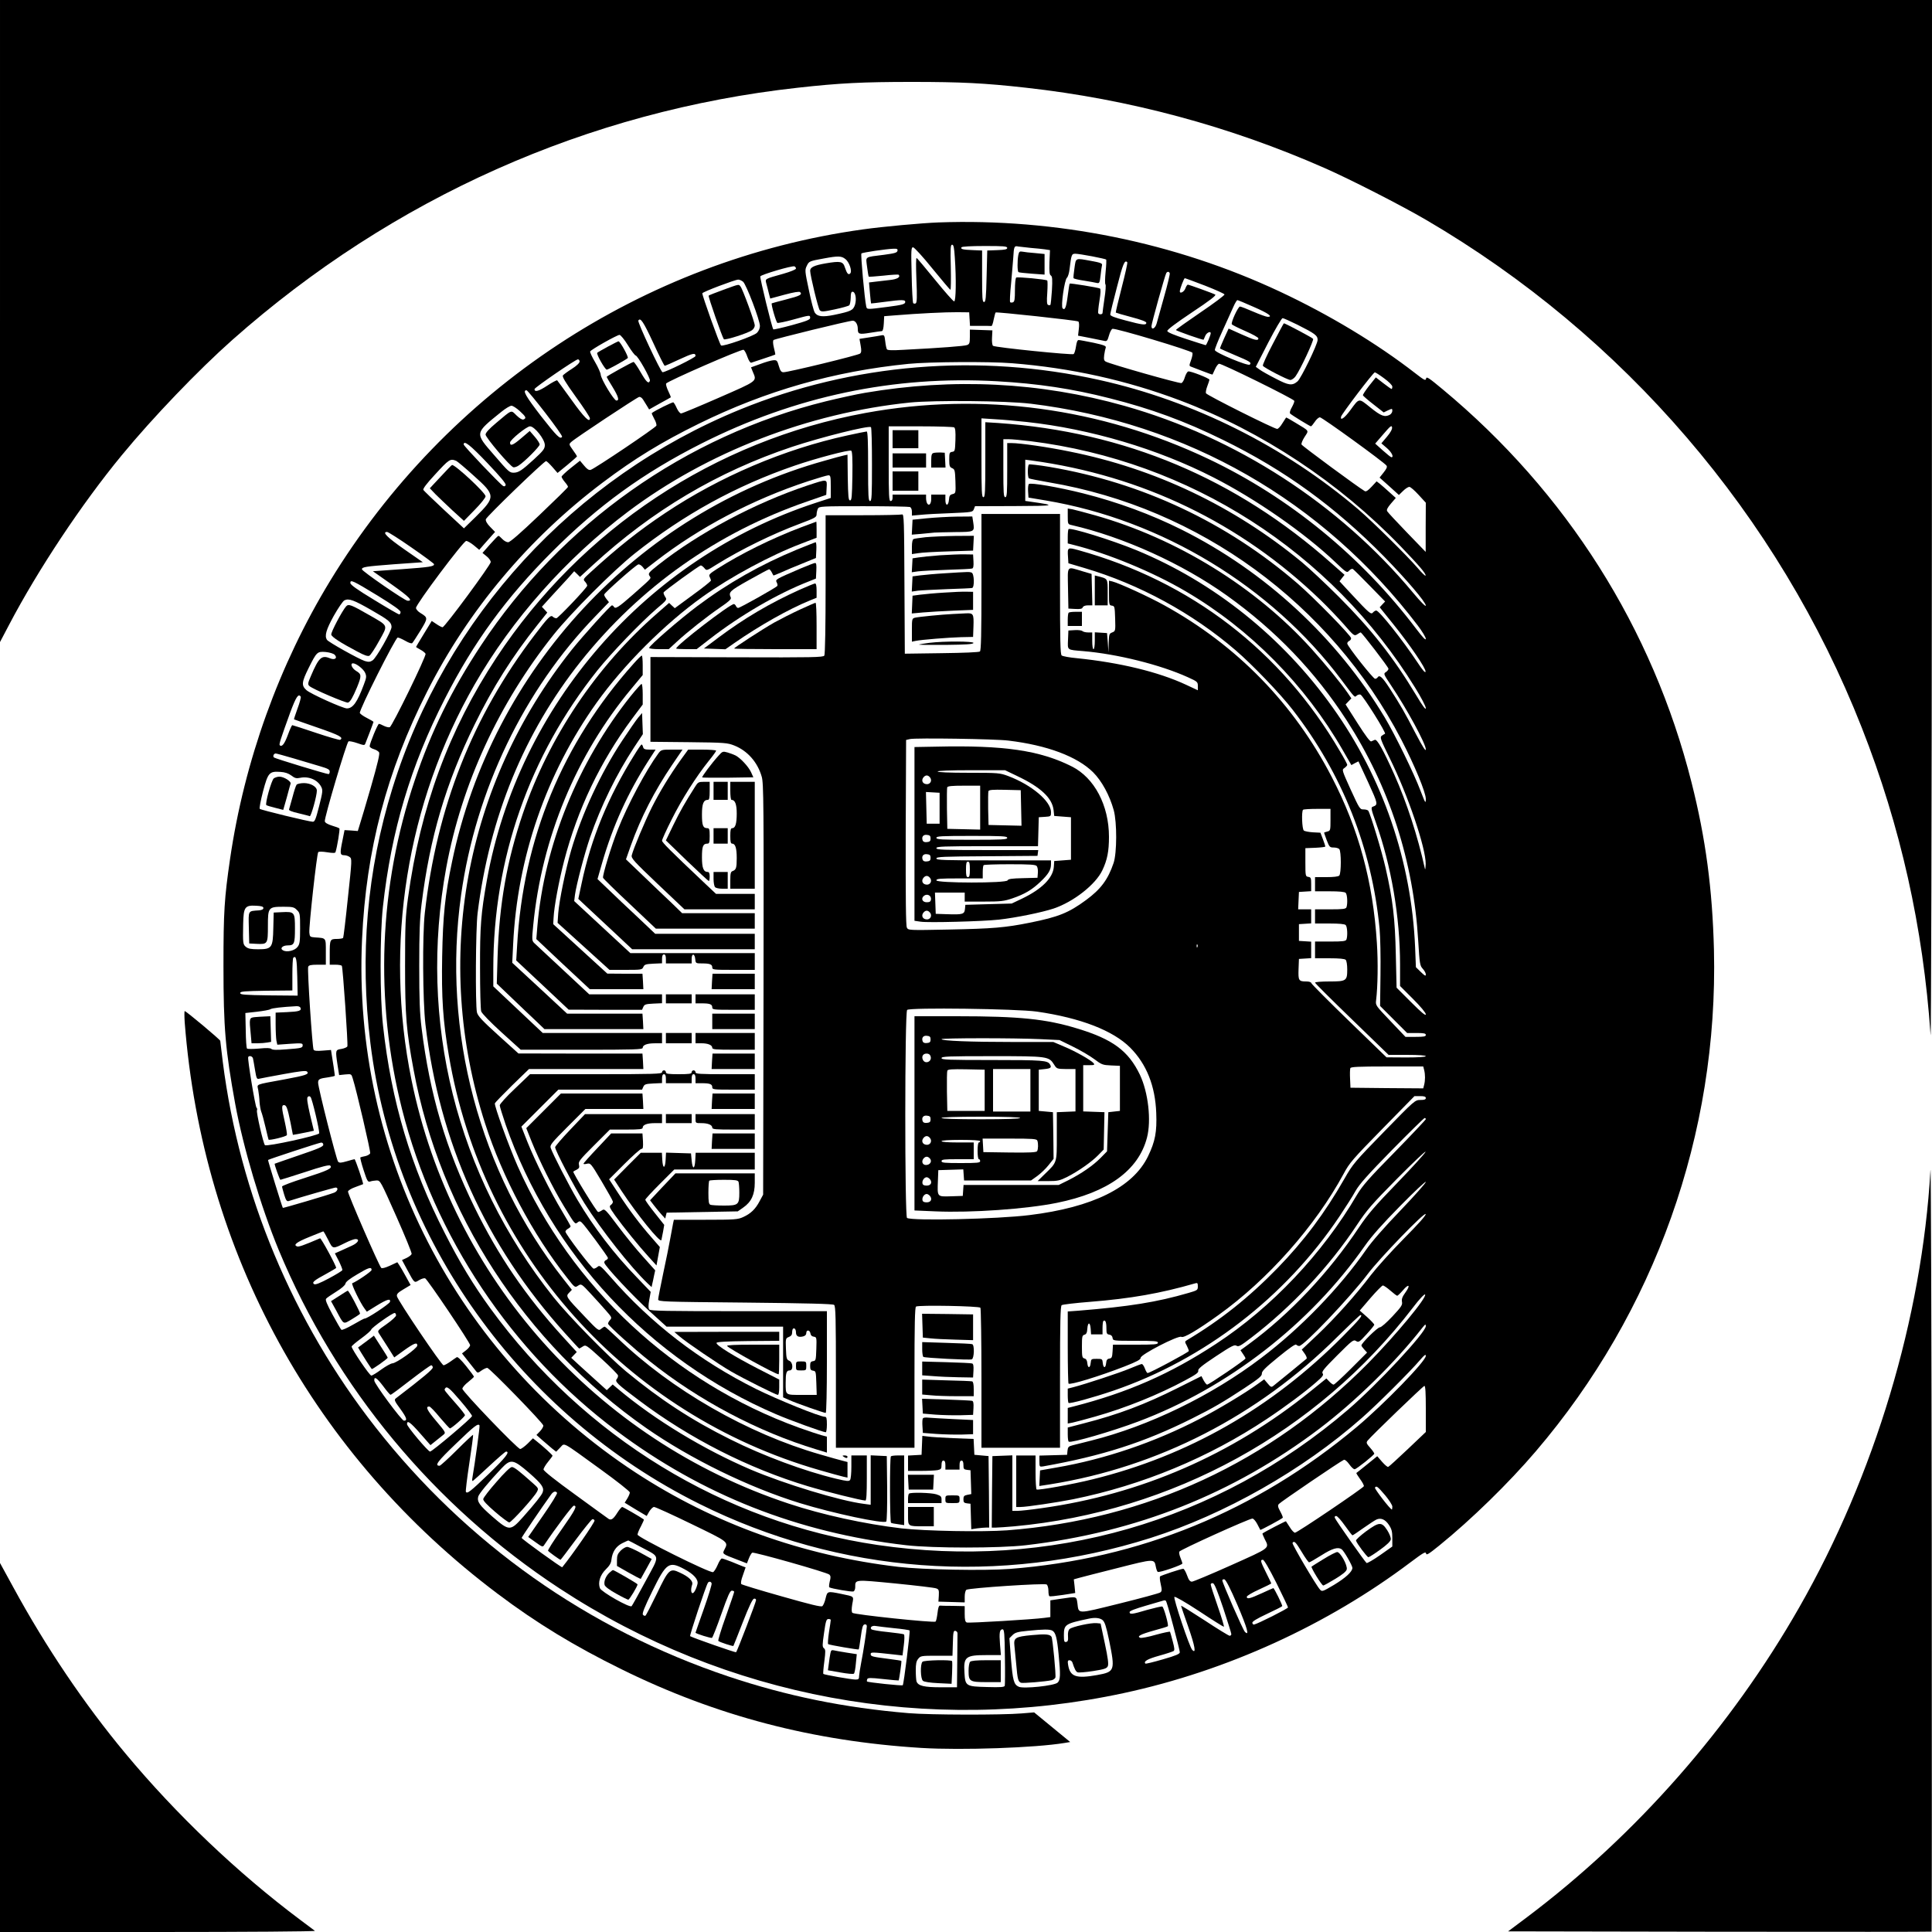 <?xml version="1.0" standalone="no"?>
<!DOCTYPE svg PUBLIC "-//W3C//DTD SVG 20010904//EN"
 "http://www.w3.org/TR/2001/REC-SVG-20010904/DTD/svg10.dtd">
<svg version="1.0" xmlns="http://www.w3.org/2000/svg"
 width="1500pt" height="1500pt" viewBox="0 0 1500 1500"
 preserveAspectRatio="xMidYMid meet">
<g transform="translate(0,1500) scale(0.1,-0.1)"
fill="#000000" stroke="none">
<path d="M0 12508 l0 -2493 71 135 c224 427 564 939 874 1315 241 293 594 661
860 897 1243 1101 2758 1777 4390 1957 323 36 504 45 885 45 381 0 563 -9 885
-45 802 -89 1585 -300 2320 -624 196 -86 599 -292 785 -401 1537 -898 2738
-2297 3385 -3944 301 -765 476 -1549 534 -2385 4 -66 9 1701 10 3958 l1 4077
-7500 0 -7500 0 0 -2492z"/>
<path d="M7285 13273 c-129 -5 -428 -32 -585 -54 -1707 -237 -3231 -1242
-4137 -2729 -397 -652 -666 -1399 -777 -2160 -44 -303 -51 -406 -51 -830 0
-483 15 -652 91 -1070 62 -338 200 -802 338 -1135 444 -1069 1207 -1989 2181
-2628 1293 -848 2861 -1139 4380 -812 799 172 1580 528 2227 1016 99 74 117
85 120 68 2 -16 19 -6 103 62 248 201 538 484 748 730 926 1083 1418 2467
1384 3894 -12 473 -64 865 -174 1300 -302 1197 -971 2254 -1933 3053 -107 89
-125 101 -128 83 -3 -19 -13 -14 -85 42 -295 229 -666 453 -1048 632 -818 384
-1741 571 -2654 538z m128 -270 c12 -170 9 -343 -5 -343 -7 0 -73 75 -147 166
-74 91 -139 168 -144 171 -6 3 -6 -61 -2 -169 6 -133 4 -177 -5 -183 -6 -4
-15 -3 -20 1 -4 5 -10 105 -12 222 -5 192 -4 212 11 212 9 0 76 -73 150 -165
74 -91 137 -165 140 -165 4 0 5 79 3 175 -4 149 -2 175 10 175 12 0 16 -22 21
-97z m407 72 c0 -11 -18 -15 -77 -17 l-78 -3 -5 -200 c-4 -169 -7 -200 -20
-200 -13 0 -15 29 -15 200 l0 200 -70 3 c-80 3 -99 8 -90 22 4 6 74 10 181 10
146 0 174 -2 174 -15z m185 0 c39 -3 87 -8 108 -11 l39 -6 -4 -94 c-2 -74 0
-97 11 -103 11 -7 13 -30 8 -117 -4 -59 -9 -109 -12 -112 -2 -2 -10 -2 -17 0
-10 4 -12 27 -7 94 3 49 3 92 0 96 -8 9 -230 30 -241 23 -6 -4 -10 -47 -10
-96 0 -72 -3 -91 -15 -96 -9 -3 -19 -3 -22 1 -4 3 -1 68 7 144 7 75 14 166 17
202 5 88 8 93 40 86 16 -2 60 -7 98 -11z m-1037 -22 c-3 -15 -22 -20 -103 -31
-158 -20 -143 -10 -133 -94 5 -40 11 -74 13 -76 2 -2 54 2 115 8 61 7 113 10
117 7 17 -18 -10 -35 -69 -41 -34 -4 -85 -10 -112 -13 l-49 -6 7 -81 c4 -44 8
-81 9 -82 1 -1 47 5 102 12 141 19 167 18 163 -3 -3 -15 -26 -21 -133 -35
-170 -22 -164 -22 -170 5 -12 53 -44 402 -37 409 8 8 193 35 250 37 27 1 33
-3 30 -16z m1511 -43 c57 -11 106 -22 109 -25 3 -3 1 -46 -4 -95 -5 -50 -6
-94 -1 -99 4 -4 1 -53 -8 -109 -8 -56 -15 -106 -15 -112 0 -12 -27 -14 -33 -2
-3 4 1 47 9 96 10 60 11 92 4 96 -12 7 -230 43 -235 38 -2 -2 -9 -44 -15 -93
-12 -93 -22 -117 -40 -99 -15 15 15 223 34 238 7 6 17 36 20 66 14 114 16 120
45 120 14 0 73 -9 130 -20z m-1916 -21 c31 -23 55 -95 38 -112 -14 -14 -25 -2
-41 46 -15 48 -33 52 -151 32 -87 -15 -119 -30 -119 -57 0 -35 63 -296 75
-307 13 -13 27 -12 116 7 56 12 107 26 113 32 5 5 10 31 11 58 0 34 4 47 14
47 23 0 33 -57 19 -102 -15 -43 -30 -50 -163 -78 -89 -18 -129 -13 -149 18 -8
12 -29 91 -46 176 -31 146 -32 155 -16 187 17 36 20 37 136 58 107 20 134 19
163 -5z m2189 -25 c4 -3 -16 -91 -43 -196 -27 -105 -48 -193 -46 -195 3 -2 57
-18 121 -35 76 -20 116 -35 116 -44 0 -21 -30 -17 -161 18 -84 22 -119 35
-119 46 0 8 23 104 52 213 46 181 60 214 80 193z m-2572 -49 c0 -7 -41 -24
-97 -40 -149 -42 -143 -38 -133 -77 5 -18 14 -52 19 -74 l11 -42 111 30 c74
20 115 26 121 20 19 -19 0 -29 -109 -57 -59 -15 -109 -29 -111 -30 -7 -6 34
-148 44 -152 7 -2 62 9 123 26 130 36 131 36 131 13 0 -14 -27 -25 -140 -56
-78 -21 -143 -36 -146 -33 -10 9 -105 399 -101 411 4 13 246 85 265 78 6 -2
12 -10 12 -17z m2902 -37 c2 -6 -17 -88 -44 -182 -26 -94 -53 -188 -58 -208
-11 -39 -40 -53 -40 -20 0 19 105 396 115 412 8 13 22 13 27 -2z m272 -95 c82
-32 151 -63 153 -69 2 -6 -82 -69 -187 -140 -104 -71 -190 -132 -190 -136 0
-6 212 -81 215 -75 0 1 6 14 13 30 10 24 42 39 42 20 0 -15 -33 -93 -39 -93
-3 0 -71 22 -151 48 -95 31 -146 52 -147 62 -2 10 68 62 192 145 140 93 190
132 180 138 -18 10 -203 77 -213 77 -4 0 -13 -13 -19 -30 -10 -27 -43 -43 -43
-22 0 17 32 102 39 102 4 0 74 -26 155 -57z m-3585 30 c25 -21 131 -299 131
-344 0 -18 -9 -39 -23 -53 -26 -26 -267 -110 -279 -98 -12 12 -149 394 -145
405 3 11 252 105 278 106 9 1 26 -7 38 -16z m3965 -196 c113 -49 152 -77 109
-77 -11 0 -61 18 -112 40 -50 22 -97 40 -104 40 -15 -1 -72 -125 -63 -138 3
-5 51 -29 106 -53 55 -24 100 -49 100 -56 0 -22 -31 -14 -133 32 l-98 44 -35
-76 c-19 -41 -33 -77 -32 -79 2 -2 53 -24 113 -50 122 -51 134 -59 118 -75
-13 -13 -267 92 -271 113 -1 8 25 74 59 148 33 74 72 159 85 188 12 28 27 52
31 52 4 0 62 -24 127 -53z m-2206 -94 l3 -53 80 0 c43 0 82 0 87 -1 4 0 12 22
17 50 6 27 12 52 15 55 7 6 628 -61 642 -70 6 -4 8 -27 4 -58 l-6 -52 93 -18
c50 -10 101 -21 113 -23 18 -4 23 3 34 42 7 26 19 49 27 52 21 8 615 -170 621
-186 3 -8 -2 -34 -11 -58 -15 -41 -15 -44 1 -50 9 -3 50 -19 91 -35 40 -16 74
-27 75 -26 1 2 9 20 19 41 9 21 23 40 31 43 15 6 579 -272 585 -288 2 -6 -7
-28 -19 -50 -14 -24 -19 -43 -13 -49 13 -13 154 -99 161 -99 4 0 17 16 30 35
12 19 30 35 40 35 17 0 499 -349 517 -375 7 -10 0 -25 -23 -54 l-31 -39 75
-67 75 -68 33 32 c17 17 39 31 48 31 9 0 41 -28 72 -62 l56 -61 -1 -191 0
-191 -145 150 c-80 83 -149 157 -154 166 -6 11 2 27 29 59 l38 44 -50 45 c-27
25 -61 54 -74 65 l-25 19 -39 -42 c-27 -29 -43 -40 -53 -34 -46 26 -486 350
-491 362 -3 8 8 34 24 59 34 53 41 42 -73 111 -37 23 -69 41 -71 39 -1 -2 -14
-22 -29 -45 -14 -24 -32 -43 -40 -43 -24 0 -547 262 -553 277 -3 7 2 33 11 56
9 24 16 45 16 49 0 11 -151 70 -165 64 -8 -3 -19 -23 -26 -45 -6 -22 -18 -42
-26 -45 -14 -6 -548 146 -587 166 -15 8 -17 18 -13 52 3 23 9 49 12 57 5 13
-13 20 -95 38 -55 11 -107 21 -115 21 -10 0 -16 -16 -21 -50 -4 -27 -12 -54
-18 -59 -11 -9 -605 51 -626 64 -6 4 -10 30 -8 63 l3 57 -87 3 -88 3 0 -56 c0
-48 -3 -57 -22 -64 -21 -8 -200 -22 -494 -37 -85 -5 -123 -4 -128 4 -4 6 -10
34 -13 62 -6 48 -7 51 -32 46 -14 -3 -58 -10 -97 -16 l-71 -11 9 -51 c7 -39 6
-54 -4 -63 -14 -13 -557 -145 -595 -145 -17 0 -25 10 -36 48 -12 43 -16 47
-43 45 -16 -1 -62 -14 -101 -29 l-72 -26 14 -35 c32 -75 42 -67 -264 -201
-153 -67 -285 -122 -293 -122 -8 0 -23 18 -33 40 -10 23 -22 43 -27 46 -6 4
-146 -65 -167 -83 -3 -2 6 -21 18 -44 13 -22 20 -46 17 -54 -6 -16 -480 -335
-510 -343 -14 -4 -29 6 -51 33 l-32 38 -72 -57 c-39 -31 -71 -62 -71 -67 0 -6
11 -24 25 -41 14 -16 25 -33 25 -38 0 -5 -100 -103 -222 -219 -148 -141 -228
-211 -243 -211 -12 0 -32 11 -45 25 -13 14 -26 25 -30 25 -4 0 -33 -30 -65
-66 l-59 -67 32 -26 c18 -14 32 -34 32 -45 0 -22 -357 -506 -374 -506 -6 0
-28 11 -48 25 l-36 24 -61 -100 c-34 -55 -61 -101 -61 -102 0 -1 15 -11 34
-21 19 -10 37 -25 40 -32 7 -18 -259 -563 -278 -570 -8 -3 -28 2 -45 10 -16 9
-34 16 -39 16 -9 0 -72 -152 -72 -174 0 -7 14 -17 31 -22 18 -5 36 -16 42 -25
7 -11 -10 -83 -62 -265 -40 -137 -79 -271 -88 -297 l-15 -49 -52 4 -51 3 -17
-85 c-20 -97 -18 -110 15 -110 13 0 32 -6 42 -14 18 -13 18 -21 -14 -317 -17
-166 -34 -306 -37 -311 -3 -4 -25 -8 -49 -8 -53 0 -55 -5 -55 -116 l0 -84 44
0 c25 0 47 -4 50 -9 8 -12 49 -610 43 -625 -3 -7 -24 -16 -46 -20 -47 -7 -48
-8 -30 -127 l12 -76 47 5 c47 4 48 4 58 -29 29 -89 141 -571 136 -583 -3 -8
-20 -18 -37 -22 -18 -3 -35 -8 -39 -10 -3 -2 8 -47 25 -99 28 -86 33 -94 52
-88 11 4 33 7 49 8 29 0 31 -5 153 -279 68 -153 122 -285 119 -292 -3 -8 -21
-22 -40 -31 l-35 -16 41 -76 c57 -106 54 -103 92 -80 18 11 40 17 47 14 18 -8
349 -499 349 -519 0 -8 -14 -26 -31 -39 l-32 -25 49 -62 c27 -34 54 -69 61
-77 10 -13 16 -13 41 6 17 12 37 21 45 21 17 0 430 -424 435 -447 2 -8 -9 -28
-25 -45 l-28 -29 45 -40 c25 -22 59 -51 76 -65 l32 -25 31 32 c38 37 2 57 314
-169 125 -90 227 -171 227 -179 0 -9 -9 -30 -20 -48 l-20 -32 85 -52 86 -51
20 35 c12 19 28 35 37 35 10 0 140 -59 290 -132 291 -141 288 -138 257 -198
-18 -35 -19 -34 99 -79 l75 -29 15 38 c8 21 20 41 26 45 13 8 581 -153 599
-170 11 -11 12 -22 3 -54 -5 -23 -7 -43 -3 -45 16 -10 174 -37 187 -32 8 3 14
18 14 33 0 61 -9 60 312 29 161 -16 303 -33 316 -38 21 -7 23 -14 21 -56 l-3
-47 102 -3 102 -3 0 45 c0 25 6 48 13 53 22 14 610 53 624 41 7 -6 13 -28 13
-49 0 -21 3 -40 8 -42 4 -3 50 2 104 10 l96 15 -5 53 -6 53 39 11 c22 6 157
41 301 77 287 73 285 73 297 9 4 -19 10 -37 15 -39 12 -8 191 54 191 65 0 5
-7 25 -15 45 -8 19 -12 40 -9 47 5 14 542 257 568 257 8 0 25 -19 37 -42 12
-24 23 -44 24 -46 3 -3 165 84 174 94 3 3 -6 25 -19 49 -19 35 -21 46 -11 58
13 16 481 334 505 343 8 3 25 -11 42 -35 16 -23 35 -40 42 -38 17 3 151 110
152 121 0 4 -13 24 -30 43 -32 36 -34 42 -22 58 24 32 432 425 441 425 8 0 11
-55 11 -179 l0 -179 -141 -134 c-77 -73 -145 -135 -151 -137 -6 -2 -27 16 -48
40 l-37 43 -79 -64 c-43 -35 -81 -65 -83 -66 -2 -2 11 -23 29 -48 18 -24 31
-49 29 -55 -6 -15 -517 -361 -535 -361 -7 0 -26 19 -40 43 -15 23 -28 44 -30
46 -2 2 -168 -83 -182 -95 -2 -1 6 -20 17 -43 38 -74 48 -65 -262 -204 -156
-70 -293 -127 -303 -127 -15 0 -25 13 -38 50 -10 27 -23 50 -29 50 -17 0 -170
-51 -180 -59 -4 -4 -2 -31 5 -60 10 -46 10 -55 -4 -65 -8 -6 -151 -45 -317
-86 -336 -83 -315 -83 -326 2 -8 55 -2 54 -130 35 l-80 -12 0 -65 0 -65 -45
-6 c-87 -12 -588 -42 -604 -36 -12 5 -16 20 -16 67 l0 60 -90 2 c-49 0 -96 1
-102 2 -9 1 -15 -20 -19 -57 -4 -32 -10 -62 -15 -67 -12 -11 -632 54 -646 68
-7 7 -7 29 -1 67 12 65 18 58 -85 80 -109 22 -108 22 -122 -35 -6 -27 -18 -54
-25 -60 -10 -8 -91 12 -316 76 -167 47 -308 90 -313 95 -6 6 -2 32 12 69 l21
61 -22 8 c-12 5 -51 20 -86 35 -36 14 -70 26 -76 26 -7 0 -22 -23 -33 -50 -12
-28 -28 -53 -36 -56 -24 -9 -586 271 -586 291 0 10 12 39 27 66 14 27 24 50
22 52 -33 23 -162 97 -168 97 -5 0 -22 -20 -38 -45 -30 -48 -47 -60 -67 -48
-7 5 -124 89 -259 188 -155 112 -247 185 -247 196 0 9 16 36 35 59 19 23 35
45 35 48 0 6 -72 72 -128 116 l-24 19 -42 -42 c-23 -22 -49 -41 -57 -41 -21 0
-449 446 -449 468 0 9 20 33 45 52 24 19 44 38 45 41 0 4 -27 41 -61 83 -37
46 -65 73 -72 69 -7 -4 -30 -20 -51 -35 -21 -15 -45 -28 -52 -28 -16 0 -356
504 -362 536 -3 17 7 28 51 54 l55 33 -37 67 c-20 37 -43 76 -51 88 l-15 22
-58 -27 c-35 -16 -61 -23 -67 -17 -18 18 -261 577 -258 593 2 9 26 24 58 35
30 11 57 21 59 22 5 4 -60 194 -66 194 -3 0 -30 -7 -60 -16 -46 -13 -57 -14
-68 -3 -13 15 -155 574 -155 613 0 27 10 33 80 42 27 4 50 9 50 13 0 6 -16
115 -25 167 l-5 32 -64 -5 c-44 -4 -66 -2 -71 7 -10 16 -50 623 -42 644 5 12
20 16 72 16 l65 0 0 100 c0 112 4 106 -85 112 -37 3 -40 5 -43 36 -5 45 58
615 69 626 4 5 33 5 69 -1 44 -7 63 -7 65 1 13 39 36 179 30 184 -3 4 -30 14
-58 22 -32 10 -53 22 -55 33 -5 26 170 615 184 621 7 3 38 -3 69 -14 52 -18
56 -18 62 -2 3 9 19 50 35 90 15 40 28 75 28 77 0 3 -23 16 -50 30 -28 14 -53
32 -56 39 -8 20 277 586 294 586 9 0 35 -12 60 -26 27 -16 48 -22 53 -17 6 6
34 50 64 98 59 97 59 99 -1 136 -19 11 -34 29 -34 39 0 29 368 520 390 520 10
0 37 -16 59 -34 l42 -35 41 47 c23 26 51 57 62 70 l20 22 -38 39 c-24 24 -36
46 -34 59 3 19 452 452 468 452 5 0 27 -21 49 -46 l40 -46 76 62 c41 34 75 64
75 67 0 2 -14 25 -32 49 -31 44 -32 45 -12 63 26 26 505 343 526 349 10 2 22
-6 32 -22 9 -14 23 -37 31 -50 l15 -25 82 46 c46 25 84 46 86 48 2 1 -7 23
-19 48 -12 25 -20 51 -17 59 7 17 584 269 601 262 7 -2 21 -27 30 -55 11 -30
23 -48 30 -45 7 2 50 17 97 32 47 16 87 29 89 31 2 1 -3 25 -10 52 -8 32 -9
55 -3 61 10 9 584 150 615 150 21 0 39 -28 39 -62 0 -43 9 -46 95 -32 44 7 85
13 92 13 8 1 13 22 15 59 l3 57 90 7 c169 14 390 25 480 24 l90 -1 3 -52z
m2545 -44 c137 -69 157 -84 157 -118 0 -34 -129 -299 -156 -322 -41 -35 -68
-32 -169 21 -53 27 -110 59 -126 71 l-29 21 97 189 c54 104 104 189 111 189 7
0 58 -23 115 -51z m-5002 -139 c45 -99 86 -180 90 -180 4 0 55 22 114 50 104
48 125 53 125 26 0 -12 -232 -126 -256 -126 -13 0 -196 389 -188 401 16 27 39
-8 115 -171z m-196 -20 c27 -44 55 -80 60 -80 16 0 117 -179 111 -196 -10 -27
-26 -13 -72 66 -25 44 -50 80 -55 80 -10 0 -209 -110 -209 -116 0 -2 20 -37
45 -77 47 -77 55 -107 31 -107 -19 0 -120 167 -122 201 -1 15 -21 59 -44 98
-23 39 -40 75 -38 82 5 14 207 128 228 129 8 0 38 -36 65 -80z m-375 -127 c0
-11 -24 -34 -59 -56 -33 -21 -64 -44 -70 -51 -8 -10 17 -52 99 -166 61 -84
110 -159 110 -167 0 -39 -44 5 -141 140 -59 82 -110 151 -113 154 -3 3 -38
-15 -77 -41 -65 -43 -99 -53 -99 -27 0 12 319 231 337 231 7 0 13 -8 13 -17z
m3356 -13 c458 -36 893 -133 1309 -290 636 -241 1231 -635 1710 -1132 144
-150 198 -213 193 -227 -1 -6 -30 22 -63 61 -81 94 -349 359 -460 454 -574
489 -1280 842 -2010 1004 -937 209 -1913 128 -2788 -229 -1293 -529 -2289
-1614 -2700 -2941 -198 -637 -255 -1302 -171 -1980 188 -1521 1160 -2882 2554
-3576 1091 -543 2333 -636 3505 -264 574 183 1179 526 1637 930 120 105 373
357 456 454 32 37 42 44 42 29 0 -41 -324 -374 -536 -552 -782 -655 -1684
-1024 -2694 -1102 -199 -15 -675 -6 -865 16 -742 87 -1433 335 -2040 732
-1395 914 -2200 2483 -2124 4140 31 693 192 1306 505 1923 319 632 790 1192
1364 1624 250 188 455 313 745 456 523 257 1049 407 1628 465 162 16 628 19
803 5z m2890 -117 c38 -28 64 -54 64 -65 0 -10 -3 -18 -6 -18 -3 0 -32 20 -64
45 l-58 45 -52 -65 c-28 -36 -50 -69 -48 -74 1 -5 38 -37 82 -71 l79 -62 33
16 c33 15 34 15 34 -4 0 -11 -9 -24 -19 -30 -40 -21 -68 -11 -151 56 -93 75
-85 76 -157 -22 -44 -60 -79 -84 -71 -49 4 20 250 344 262 344 4 1 37 -20 72
-46z m-3006 -23 c319 -18 585 -58 875 -132 318 -80 586 -178 880 -323 480
-235 869 -518 1251 -906 173 -177 324 -354 324 -381 0 -11 -39 28 -99 100
-573 689 -1373 1206 -2241 1451 -656 185 -1329 218 -2015 101 -66 -11 -201
-41 -300 -65 -1092 -269 -2058 -952 -2680 -1895 -231 -350 -387 -668 -515
-1049 -279 -826 -312 -1706 -99 -2551 250 -989 849 -1888 1669 -2501 661 -495
1404 -789 2245 -886 212 -24 721 -24 930 0 858 100 1610 399 2279 905 280 212
589 515 798 782 24 30 28 32 28 14 0 -49 -376 -453 -603 -648 -1017 -872
-2321 -1247 -3654 -1051 -1196 176 -2277 837 -3006 1837 -129 177 -239 358
-353 583 -264 515 -416 1026 -480 1610 -25 220 -25 707 -1 925 65 590 216
1097 481 1615 223 438 477 786 831 1140 361 361 709 613 1160 841 729 368
1494 529 2295 484z m-3506 -246 c75 -97 134 -180 130 -185 -14 -23 -40 3 -164
161 -120 156 -145 200 -112 200 6 0 71 -79 146 -176z m3766 72 c1214 -148
2271 -753 3008 -1723 34 -45 62 -91 62 -103 0 -14 -23 10 -74 77 -426 563
-985 1021 -1612 1319 -839 399 -1764 523 -2664 358 -1171 -215 -2207 -901
-2865 -1899 -370 -561 -591 -1161 -687 -1865 -20 -146 -23 -207 -23 -530 0
-386 10 -505 66 -805 206 -1113 861 -2122 1806 -2782 343 -239 797 -461 1193
-583 256 -79 651 -163 671 -143 5 5 8 121 7 259 l-3 249 -62 3 -63 3 0 -192 0
-192 -52 7 c-185 23 -618 155 -881 267 -366 157 -742 385 -1026 623 l-44 37
-23 -22 -23 -22 -73 66 c-40 36 -102 92 -138 125 l-65 60 22 23 21 22 -106
116 c-290 318 -503 630 -687 1006 -223 454 -348 877 -412 1395 -14 113 -18
218 -18 480 0 262 4 367 18 480 64 518 189 941 412 1395 140 287 295 532 489
775 l75 94 -21 23 -21 22 79 87 c43 47 100 109 126 137 l46 52 23 -22 22 -22
101 93 c462 424 966 723 1546 917 230 76 590 166 612 153 5 -3 8 -133 8 -290
0 -246 -2 -284 -15 -284 -13 0 -15 37 -15 270 0 185 -3 270 -11 270 -6 0 -74
-14 -152 -31 -490 -107 -988 -319 -1412 -602 -204 -136 -368 -266 -580 -460
-59 -54 -60 -55 -41 -75 10 -12 16 -25 15 -30 -9 -24 -226 -251 -239 -252 -9
0 -21 5 -28 12 -16 16 -36 -4 -141 -142 -483 -633 -760 -1336 -853 -2160 -19
-174 -16 -679 5 -862 109 -921 466 -1712 1082 -2397 60 -67 110 -121 112 -121
2 0 14 7 28 16 23 15 26 13 147 -97 68 -62 124 -119 126 -127 2 -7 -2 -20 -9
-28 -17 -21 0 -37 176 -169 391 -294 848 -526 1308 -664 143 -43 416 -111 446
-111 8 0 11 53 11 175 l0 175 -60 0 -60 0 0 -87 c0 -49 -4 -95 -10 -103 -8
-12 -22 -11 -107 9 -250 60 -567 178 -823 306 -302 150 -544 309 -810 528
-136 113 -447 430 -562 575 -756 949 -1053 2141 -833 3338 120 648 407 1272
833 1806 136 170 459 494 629 630 383 304 786 526 1243 683 169 58 424 125
439 116 8 -5 11 -62 9 -197 -3 -160 -5 -189 -18 -189 -13 0 -15 28 -18 178
l-2 177 -28 -6 c-15 -3 -81 -21 -147 -40 -1453 -403 -2585 -1620 -2895 -3113
-55 -261 -71 -419 -77 -736 -6 -322 6 -502 52 -770 260 -1538 1376 -2787 2878
-3219 83 -24 167 -47 185 -51 l32 -7 0 61 0 60 -42 11 c-24 6 -99 27 -167 47
-567 162 -1160 503 -1577 905 -50 48 -95 88 -99 88 -5 0 -17 -8 -28 -17 -19
-17 -23 -15 -129 97 -146 153 -147 155 -119 184 l21 22 -66 84 c-652 828 -943
1921 -794 2982 114 813 489 1592 1042 2163 l106 110 -19 24 c-10 13 -19 28
-18 35 1 13 245 230 265 234 8 2 23 -7 33 -19 l18 -22 84 65 c339 263 751 480
1183 622 77 25 148 46 158 46 16 0 18 -9 18 -88 l0 -88 -117 -38 c-1314 -429
-2308 -1569 -2553 -2930 -46 -258 -54 -358 -53 -681 0 -170 4 -322 9 -337 5
-16 70 -83 158 -163 l149 -135 474 0 c409 0 473 2 473 15 0 22 34 35 94 35
l56 0 0 40 0 40 -463 0 -463 0 -192 181 -192 181 0 137 c0 855 279 1652 808
2316 108 135 334 370 459 478 82 69 83 71 67 94 -8 13 -14 28 -12 33 4 12 277
210 289 210 6 0 18 -9 28 -21 17 -21 17 -21 96 29 194 120 434 237 648 317
115 43 127 50 127 72 0 13 5 33 10 44 10 18 25 19 355 19 189 0 350 -3 359 -6
10 -4 16 -18 16 -37 l0 -30 68 6 c37 4 143 10 235 13 165 7 169 8 178 31 l9
23 307 1 c318 1 331 5 131 33 l-48 7 0 160 0 160 48 -6 c860 -117 1625 -486
2243 -1082 58 -56 141 -143 184 -192 76 -88 80 -90 102 -76 12 8 24 15 27 15
9 0 216 -270 216 -282 0 -7 -9 -19 -20 -26 -20 -12 -18 -16 38 -100 124 -184
272 -457 272 -500 0 -19 -23 17 -79 123 -86 166 -115 216 -203 353 -56 86 -78
106 -93 82 -3 -5 -12 -10 -19 -10 -15 0 -216 254 -216 274 0 8 7 16 15 20 8 3
15 12 15 21 0 20 -287 313 -415 424 -550 475 -1207 784 -1926 906 -83 14 -155
22 -160 19 -12 -7 -12 -101 0 -108 5 -3 75 -17 156 -31 1166 -197 2184 -940
2734 -1996 104 -201 191 -411 191 -462 -1 -39 -3 -35 -41 63 -51 136 -198 436
-278 570 -372 619 -927 1133 -1577 1458 -236 118 -497 214 -762 281 -195 49
-411 86 -424 73 -5 -5 -8 -31 -6 -57 l3 -48 137 -23 c897 -151 1748 -666 2290
-1389 112 -149 104 -141 122 -125 9 7 22 10 29 7 19 -7 203 -300 190 -304 -5
-2 -17 -9 -26 -16 -15 -11 -8 -29 62 -172 143 -289 282 -701 280 -823 -1 -31
-3 -48 -6 -37 -57 257 -141 514 -238 732 -86 192 -133 276 -151 269 -8 -3 -20
-9 -28 -12 -9 -3 -43 42 -106 141 l-93 146 23 24 22 23 -30 44 c-52 75 -170
219 -279 340 -433 480 -1044 857 -1680 1037 -78 22 -158 43 -177 47 l-36 6 0
-61 c0 -58 1 -61 28 -67 404 -93 861 -300 1207 -547 379 -271 686 -591 932
-972 331 -515 517 -1088 554 -1710 11 -178 13 -192 35 -216 13 -14 24 -34 24
-44 0 -16 -7 -12 -38 18 l-39 38 -6 152 c-28 670 -251 1320 -639 1863 -390
548 -924 975 -1526 1223 -190 78 -512 178 -526 163 -3 -3 -6 -29 -6 -58 l0
-53 43 -11 c269 -67 616 -210 873 -361 500 -293 929 -728 1218 -1231 l68 -118
27 15 28 14 76 -164 c76 -167 78 -173 35 -188 -15 -5 -13 -18 23 -119 121
-339 189 -736 189 -1108 l0 -165 100 -100 c60 -60 100 -108 100 -120 0 -14
-31 11 -114 94 l-113 113 -6 257 c-6 279 -23 425 -79 671 -28 125 -118 421
-135 446 -5 6 -21 10 -37 10 -27 -1 -31 5 -99 153 -70 155 -70 155 -48 169 11
8 21 19 21 24 0 6 -25 53 -57 106 -456 780 -1158 1319 -2031 1561 -84 23 -85
22 -80 -54 l3 -48 125 -37 c426 -126 838 -350 1175 -640 127 -109 346 -337
441 -460 386 -498 615 -1075 675 -1700 6 -63 9 -224 7 -357 l-3 -243 105 -105
105 -105 72 0 c58 0 73 -3 73 -15 0 -12 -15 -15 -79 -15 l-79 0 -116 122
c-115 121 -117 122 -112 162 13 107 16 297 6 446 -30 476 -142 885 -349 1285
-295 571 -738 1025 -1302 1336 -123 68 -348 171 -403 185 l-26 6 0 -95 c0 -92
1 -96 23 -99 21 -3 22 -8 25 -101 3 -96 2 -97 -23 -107 -23 -9 -25 -14 -27
-82 l-2 -73 -5 75 -6 75 -47 3 -48 3 0 -65 c0 -37 -4 -66 -10 -66 -6 0 -10 28
-10 65 l0 65 -33 0 c-18 0 -38 5 -44 11 -5 5 -32 9 -59 7 l-49 -3 -3 -72 c-3
-83 -11 -77 118 -88 263 -22 600 -106 813 -203 73 -33 77 -36 77 -68 l0 -33
-92 43 c-215 100 -514 172 -847 206 -57 5 -110 15 -118 21 -11 9 -13 112 -13
555 l0 544 -305 0 -305 0 0 -529 c0 -411 -3 -531 -12 -539 -8 -6 -128 -11
-298 -13 l-285 -4 -3 544 c-2 489 -4 542 -18 537 -9 -3 -146 -6 -305 -6 l-289
0 0 -537 c0 -322 -4 -544 -10 -553 -8 -13 -93 -15 -680 -13 l-670 2 0 -329 0
-329 298 -3 c280 -3 300 -5 353 -26 103 -41 181 -130 213 -242 15 -50 16 -216
14 -1650 l-3 -1595 -27 -50 c-32 -62 -70 -98 -128 -124 -41 -19 -65 -21 -292
-21 l-246 0 -6 -27 c-3 -16 -13 -68 -22 -118 -9 -49 -33 -172 -55 -272 -21
-101 -39 -191 -39 -201 0 -18 27 -19 676 -25 485 -5 680 -10 690 -18 12 -9 14
-106 14 -560 l0 -549 305 0 305 0 0 544 c0 416 3 547 12 552 21 13 492 4 500
-9 4 -7 8 -254 8 -549 l0 -538 305 0 305 0 0 549 c0 427 3 551 13 558 6 5 107
17 222 26 314 25 547 66 813 143 19 6 22 3 22 -23 0 -29 -3 -31 -72 -51 -247
-72 -461 -106 -855 -138 l-83 -6 0 -277 c0 -153 3 -280 6 -283 12 -13 242 58
435 133 97 38 126 54 125 67 -2 25 292 176 316 163 18 -11 119 48 288 169 384
275 753 692 972 1097 46 86 70 113 300 348 l250 255 44 0 c32 0 44 -4 44 -15
0 -11 -11 -15 -42 -15 -42 0 -44 -2 -281 -245 -228 -234 -243 -251 -308 -365
-154 -270 -316 -485 -519 -694 -225 -231 -444 -405 -705 -561 -17 -10 -17 -13
-1 -42 9 -18 16 -36 16 -42 0 -9 -302 -171 -320 -171 -5 0 -14 16 -21 35 -7
19 -18 35 -24 35 -6 0 -48 -16 -93 -35 -78 -33 -349 -122 -439 -145 l-43 -11
0 -53 c0 -29 3 -55 6 -58 8 -9 196 43 351 96 705 242 1332 725 1752 1351 48
72 105 161 125 198 30 53 94 125 283 318 135 137 249 249 254 249 5 0 9 -4 9
-9 0 -4 -109 -120 -242 -256 -204 -207 -251 -262 -294 -334 -265 -453 -660
-871 -1092 -1154 -356 -234 -687 -379 -1109 -487 l-43 -11 0 -60 0 -61 37 7
c20 4 99 25 176 47 237 67 494 171 700 282 84 45 104 60 100 74 -3 14 27 39
137 112 121 80 144 92 160 82 16 -10 32 -1 113 61 312 238 609 554 823 878 75
113 114 159 310 357 124 125 223 219 222 210 -2 -10 -99 -117 -217 -239 -176
-182 -229 -243 -299 -347 -235 -353 -540 -676 -854 -906 l-67 -49 19 -28 c11
-15 20 -31 20 -36 0 -10 -284 -203 -298 -203 -5 0 -17 15 -27 33 l-17 33 -182
-91 c-257 -129 -464 -207 -729 -275 l-127 -33 0 -53 c0 -29 3 -55 8 -57 19
-12 339 81 538 156 696 261 1335 756 1761 1365 52 74 134 167 274 309 109 111
199 195 199 187 0 -9 -89 -109 -198 -223 -125 -130 -223 -242 -265 -303 -204
-294 -509 -610 -815 -841 -387 -294 -872 -529 -1322 -642 -58 -15 -122 -31
-142 -36 -32 -8 -37 -14 -40 -42 l-3 -32 -107 -3 -108 -3 0 -44 c0 -43 1 -44
28 -40 461 82 785 186 1157 372 170 85 241 127 407 236 112 74 136 94 135 112
-2 18 26 46 128 129 86 70 132 103 139 96 6 -6 16 -10 23 -10 36 0 395 377
533 560 92 122 444 486 449 464 2 -11 -56 -76 -172 -193 -96 -97 -209 -223
-253 -280 -115 -152 -276 -332 -415 -464 l-122 -115 23 -32 c12 -17 19 -35 14
-39 -12 -11 -234 -192 -257 -210 -16 -13 -21 -11 -45 18 l-27 32 -50 -36 c-96
-70 -309 -198 -449 -270 -352 -183 -737 -314 -1116 -379 l-125 -22 -3 -61 -3
-60 85 13 c837 134 1613 532 2225 1141 96 95 178 173 183 173 22 0 -3 -30
-139 -168 -549 -553 -1199 -925 -1939 -1107 -152 -38 -423 -87 -436 -79 -4 3
-8 63 -8 135 l0 129 -75 0 -75 0 0 -200 0 -200 33 0 c47 0 287 36 408 60 538
109 1053 323 1504 623 143 95 296 209 383 285 52 45 60 57 51 69 -10 12 9 36
113 140 117 117 126 124 146 112 20 -13 26 -9 81 51 33 36 60 69 61 75 0 5
-25 32 -56 60 l-57 50 84 98 c46 53 89 97 96 97 6 0 33 -18 58 -40 25 -22 49
-40 53 -40 4 0 24 19 44 42 46 55 62 42 20 -16 -24 -33 -31 -51 -27 -73 5 -24
-5 -39 -74 -113 -46 -49 -87 -85 -98 -85 -18 0 -143 -123 -143 -141 0 -4 10
-18 22 -31 l22 -24 -124 -124 c-69 -69 -130 -125 -136 -125 -6 0 -21 11 -33
24 l-23 24 -126 -102 c-609 -491 -1315 -798 -2084 -905 -82 -12 -166 -21 -188
-21 l-40 0 0 215 0 216 -77 -3 -78 -3 -3 -278 -2 -277 32 0 c18 0 83 5 143 10
1227 113 2352 730 3094 1697 49 65 90 108 95 103 19 -19 -227 -316 -442 -534
-759 -768 -1724 -1215 -2802 -1297 -194 -14 -635 -6 -820 15 -288 34 -614 105
-876 192 -1497 496 -2616 1752 -2929 3289 -214 1050 -38 2150 490 3071 291
507 711 980 1190 1341 614 462 1400 767 2190 848 191 19 746 14 935 -9z
m-3965 -57 c49 -45 54 -56 29 -66 -10 -3 -29 8 -54 32 -44 43 -31 48 -158 -59
-55 -46 -82 -76 -82 -90 0 -23 192 -249 216 -254 8 -2 26 4 40 13 47 30 164
148 164 164 0 9 -17 36 -38 60 l-39 45 -67 -57 c-63 -54 -86 -63 -86 -33 0 21
129 126 155 126 35 0 115 -101 115 -145 0 -29 -11 -44 -85 -112 -95 -87 -119
-102 -156 -103 -33 0 -39 5 -152 136 -153 176 -154 167 56 337 32 26 67 47 78
47 11 0 40 -19 64 -41z m3935 -85 c496 -54 1018 -209 1450 -430 330 -168 711
-433 949 -660 86 -82 89 -83 106 -64 10 11 23 16 29 12 6 -4 65 -62 130 -129
l120 -123 -21 -22 -21 -23 103 -128 c132 -164 258 -349 253 -372 -2 -12 -22
10 -62 71 -114 172 -298 404 -321 404 -7 0 -18 -7 -25 -15 -15 -19 -29 -7
-171 146 l-89 96 19 25 20 25 -101 89 c-744 660 -1602 1021 -2590 1090 l-98 6
0 -291 c0 -252 -2 -291 -15 -291 -13 0 -15 41 -15 306 l0 306 108 -7 c59 -3
168 -13 242 -21z m2798 -115 l-43 -51 43 -37 c37 -32 56 -71 35 -71 -5 0 -34
24 -67 53 l-59 53 64 74 c54 63 64 71 67 52 2 -14 -12 -40 -40 -73z m-3360 73
c9 -6 12 -33 10 -98 -3 -84 -4 -89 -25 -92 -21 -3 -23 -9 -23 -60 0 -50 3 -59
23 -67 20 -9 22 -18 25 -102 3 -91 2 -93 -22 -99 -20 -5 -26 -13 -28 -42 -4
-52 -28 -54 -28 -3 l0 41 -55 0 -55 0 0 -34 c0 -38 -17 -57 -31 -35 -5 8 -9
26 -9 42 l0 27 -130 0 -130 0 0 -25 c0 -16 -6 -25 -15 -25 -13 0 -15 39 -15
290 l0 290 248 0 c136 0 253 -4 260 -8z m590 -107 c1239 -154 2336 -856 2989
-1914 46 -74 83 -145 83 -159 0 -17 -23 14 -77 104 -174 289 -346 508 -598
760 -99 99 -229 221 -288 270 -527 434 -1137 725 -1801 858 -169 35 -386 66
-452 66 l-34 0 0 -210 c0 -180 -2 -210 -15 -210 -13 0 -15 32 -15 225 l0 225
43 0 c23 0 98 -7 165 -15z m-4214 -170 c101 -106 146 -160 142 -171 -4 -10
-11 -12 -20 -7 -24 14 -306 310 -306 322 0 36 51 -4 184 -144z m-242 17 c9 -4
71 -56 137 -116 170 -152 170 -164 13 -320 l-90 -88 -153 142 c-85 79 -157
149 -162 156 -5 9 24 48 89 118 111 121 119 127 166 108z m-347 -673 c96 -66
175 -125 175 -129 0 -18 -29 -23 -249 -39 l-226 -16 148 -104 c138 -98 166
-127 121 -125 -21 0 -354 230 -354 244 0 18 27 22 247 39 l226 16 -144 100
c-133 93 -175 135 -134 135 9 0 94 -54 190 -121z m-262 -374 c125 -77 177
-114 177 -127 0 -10 -5 -18 -11 -18 -6 0 -94 51 -195 113 -132 80 -184 117
-184 131 0 28 19 19 213 -99z m-49 -112 c136 -78 155 -94 156 -131 0 -32 -118
-240 -147 -259 -20 -13 -31 -14 -61 -5 -44 14 -283 147 -294 165 -19 31 -6 78
53 185 34 60 71 115 83 121 35 17 74 2 210 -76z m-286 -346 c25 -26 2 -44 -36
-28 -65 27 -87 6 -148 -137 -24 -56 -26 -65 -12 -78 21 -22 285 -134 300 -129
18 7 36 38 70 119 36 89 36 102 -7 127 -33 20 -49 59 -24 59 25 0 82 -45 94
-74 12 -27 10 -38 -10 -91 -51 -137 -85 -185 -132 -185 -31 0 -284 114 -314
142 -40 36 -37 62 17 171 63 126 67 130 132 125 31 -3 60 -12 70 -21z m-263
-326 c3 -5 -8 -47 -25 -92 -16 -45 -29 -83 -27 -84 1 -1 84 -30 185 -65 168
-58 202 -76 173 -94 -4 -3 -89 21 -187 54 -98 33 -181 60 -185 60 -3 0 -19
-34 -34 -76 -26 -70 -46 -96 -63 -80 -7 7 6 46 83 259 44 117 62 145 80 118z
m5495 -341 c301 -36 534 -124 657 -246 68 -68 128 -179 160 -294 26 -95 25
-333 -1 -410 -44 -130 -100 -204 -214 -288 -136 -100 -214 -131 -438 -176
-189 -38 -284 -46 -630 -53 -309 -6 -312 -6 -323 15 -8 15 -10 223 -9 739 l3
718 30 7 c43 10 663 1 765 -12z m-5547 -139 c73 -22 165 -49 205 -61 58 -17
72 -25 72 -40 0 -11 -4 -20 -9 -20 -18 0 -416 121 -424 129 -11 11 -1 31 14
31 6 0 70 -18 142 -39z m-21 -132 c27 -21 39 -24 68 -18 67 14 136 -15 164
-70 13 -25 12 -39 -16 -149 -26 -102 -34 -122 -49 -122 -28 0 -402 91 -412
100 -5 4 7 65 25 135 39 147 49 158 135 152 35 -2 62 -11 85 -28z m8068 -344
c0 -82 -1 -85 -25 -91 -14 -3 -25 -8 -25 -9 0 -2 10 -28 21 -59 20 -52 24 -56
53 -56 18 0 37 -5 44 -12 16 -16 16 -190 0 -206 -8 -8 -45 -12 -100 -12 l-88
0 0 -55 0 -55 113 0 c75 0 117 -4 125 -12 13 -13 16 -85 6 -112 -5 -13 -26
-16 -125 -16 l-119 0 0 -55 0 -55 113 0 c75 0 117 -4 125 -12 13 -13 16 -85 6
-112 -5 -13 -26 -16 -125 -16 l-119 0 0 -65 0 -65 113 0 c75 0 117 -4 125 -12
7 -7 12 -39 12 -74 0 -90 -7 -94 -141 -94 -60 0 -109 -4 -109 -9 0 -5 129
-133 286 -285 l285 -276 145 0 c89 0 144 -4 144 -10 0 -6 -57 -10 -152 -10
l-153 1 -290 281 c-159 154 -291 287 -293 294 -2 9 -17 14 -40 14 -59 0 -63 7
-60 96 l3 79 48 3 47 3 0 64 0 64 -47 3 -48 3 0 65 0 65 48 3 47 3 0 55 0 54
-50 0 -51 0 3 68 3 67 48 3 47 3 0 54 c0 48 -2 54 -22 57 -22 3 -23 7 -23 113
l0 110 78 3 c42 2 77 6 77 10 0 4 -9 30 -19 57 l-19 50 -58 3 c-32 2 -64 8
-71 14 -14 11 -19 149 -6 161 3 4 53 7 110 7 l103 0 0 -85z m-8285 -685 c0
-10 -12 -16 -35 -18 -86 -6 -81 2 -78 -135 l3 -122 58 -3 c85 -4 87 -1 87 139
0 145 3 149 123 149 69 0 81 -3 102 -25 24 -23 25 -30 25 -143 0 -103 -3 -123
-20 -144 -22 -29 -82 -43 -112 -27 -28 15 -5 39 36 39 51 0 56 13 56 132 0
127 -3 131 -103 126 l-62 -3 -3 -120 c-3 -154 -11 -165 -118 -165 -54 0 -77 4
-94 18 -24 19 -25 28 -22 180 3 129 13 145 100 140 43 -2 57 -7 57 -18z m7252
-302 c-3 -8 -6 -5 -6 6 -1 11 2 17 5 13 3 -3 4 -12 1 -19z m-6989 -232 l3
-146 -223 2 c-190 3 -223 5 -223 18 0 13 30 15 203 18 l202 2 0 124 c0 67 3
126 7 130 22 21 28 -10 31 -148z m25 -241 c9 -22 -11 -29 -105 -33 l-88 -4 0
-93 c0 -51 3 -107 6 -124 l7 -32 98 7 c88 6 99 5 99 -10 0 -22 -7 -24 -128
-33 -73 -6 -106 -5 -115 3 -8 8 -37 9 -97 3 -47 -4 -88 -4 -92 0 -5 4 -9 67
-10 141 l-3 135 90 10 c50 6 97 14 105 20 13 8 88 17 201 23 16 1 29 -4 32
-13z m5717 -29 c340 -49 592 -147 725 -280 127 -128 194 -297 202 -506 6 -148
-8 -222 -64 -338 -117 -241 -429 -396 -921 -456 -249 -31 -911 -46 -950 -22
-18 11 -18 1596 1 1615 19 20 852 9 1007 -13z m-6086 -363 c2 -10 10 -51 16
-90 11 -67 14 -73 33 -68 12 3 98 19 191 36 121 22 171 28 179 20 21 -21 -7
-30 -173 -61 -238 -44 -214 -34 -205 -83 4 -23 9 -64 10 -92 2 -27 8 -61 13
-75 6 -14 21 -68 33 -120 12 -52 23 -96 24 -98 7 -8 138 24 142 35 3 7 -5 53
-16 103 -25 109 -26 130 -6 130 19 0 27 -22 51 -138 l18 -93 36 6 c19 4 56 11
81 16 l46 10 -30 125 c-21 92 -26 129 -18 137 8 8 14 8 22 0 12 -12 71 -260
67 -282 -4 -17 -407 -105 -421 -92 -13 13 -68 254 -62 270 3 8 2 17 -3 20 -10
7 -72 382 -65 394 8 14 32 7 37 -10z m9093 -90 c9 -36 9 -80 0 -116 l-7 -27
-283 2 -282 3 -3 69 c-2 38 -1 75 2 83 4 10 60 13 285 13 l281 0 7 -27z
m-8547 -581 c0 -14 -39 -31 -187 -81 -104 -36 -189 -65 -190 -66 -5 -3 39
-125 44 -125 3 0 89 27 191 60 129 43 188 58 196 50 20 -20 -18 -38 -196 -95
-98 -31 -178 -61 -178 -67 0 -6 8 -35 17 -65 13 -42 20 -52 34 -48 99 32 355
105 365 105 24 0 15 -30 -12 -40 -43 -17 -396 -121 -398 -118 -7 11 -117 370
-115 372 9 7 396 134 412 135 10 1 17 -6 17 -17z m38 -738 c37 -74 33 -73 134
-23 32 16 67 29 78 29 36 0 21 -29 -27 -51 -27 -12 -67 -30 -90 -41 l-43 -19
31 -60 c16 -33 29 -65 27 -70 -2 -6 -48 -34 -104 -64 -69 -37 -105 -51 -115
-45 -20 13 -1 29 94 80 42 23 77 44 77 46 0 18 -117 233 -125 230 -131 -56
-165 -68 -179 -63 -31 12 -4 33 97 74 56 23 104 42 107 43 3 0 20 -30 38 -66z
m337 -234 c0 -11 -112 -88 -150 -103 -10 -4 63 -155 97 -199 l16 -22 76 47
c82 50 110 58 104 30 -3 -16 -183 -135 -197 -130 -3 1 -43 -20 -89 -47 -49
-28 -87 -45 -92 -40 -5 5 -36 58 -69 119 -43 80 -57 113 -49 122 5 7 41 31 79
55 42 26 69 50 71 62 2 14 33 38 93 73 88 53 110 59 110 33z m190 -353 c0 -8
-33 -39 -73 -67 -72 -50 -73 -52 -58 -75 8 -13 38 -59 66 -103 l51 -81 76 55
c80 57 103 65 103 37 -1 -22 -164 -138 -194 -138 -12 -1 -50 -22 -86 -48 -35
-26 -70 -47 -77 -47 -14 0 -153 206 -153 225 0 6 34 34 75 64 41 30 75 60 77
68 4 16 169 133 183 129 6 -1 10 -10 10 -19z m5515 -97 c0 -43 3 -49 23 -52
14 -2 23 -11 25 -25 3 -23 5 -23 178 -23 148 0 174 -2 174 -15 0 -13 -26 -15
-174 -15 l-175 0 -3 -52 c-3 -46 -6 -53 -25 -56 -16 -2 -23 -11 -25 -35 -4
-42 -22 -41 -26 1 -3 31 -5 32 -47 32 -42 0 -44 -1 -47 -32 -4 -42 -22 -43
-26 -2 -2 22 -9 34 -23 37 -17 5 -19 14 -19 92 0 78 2 87 19 92 15 4 21 15 23
47 4 54 22 53 26 -1 l3 -43 45 0 44 0 0 48 c0 27 3 52 6 55 15 14 24 -7 24
-53z m-5230 -307 c0 -15 -70 -74 -287 -240 -14 -11 -10 -21 36 -83 49 -68 56
-90 27 -90 -17 0 -230 287 -230 311 -2 36 19 23 69 -43 27 -37 53 -67 57 -67
5 -1 74 51 155 114 82 63 154 115 161 115 6 0 12 -8 12 -17z m215 -259 c50
-58 90 -111 90 -118 0 -14 -310 -276 -326 -276 -15 0 -179 194 -179 213 0 34
26 15 103 -73 l79 -90 40 32 c22 18 49 40 61 49 19 16 18 18 -57 107 -71 84
-85 112 -53 112 7 0 44 -38 82 -85 39 -46 74 -84 78 -85 13 0 117 91 117 103
0 5 -30 44 -67 86 -96 109 -96 109 -88 120 13 23 33 7 120 -95z m148 -191 c4
-6 -35 -289 -56 -411 -3 -12 -1 -21 4 -20 4 2 62 54 128 116 66 61 124 112
130 112 33 0 -4 -47 -135 -174 -144 -138 -167 -156 -177 -138 -3 4 9 105 27
223 18 118 31 216 29 219 -2 2 -59 -51 -126 -118 -67 -67 -128 -122 -134 -122
-42 0 -16 34 128 172 144 139 171 159 182 141z m386 -369 c97 -85 118 -114
104 -151 -8 -22 -56 -83 -151 -190 -100 -112 -107 -112 -239 2 -102 89 -120
116 -110 156 7 23 77 108 179 217 73 77 91 75 217 -34z m6646 -174 c30 -36 55
-75 55 -87 0 -13 -2 -23 -3 -23 -13 0 -137 162 -132 170 11 17 20 10 80 -60z
m-6430 20 c4 -6 -45 -85 -109 -177 l-115 -166 56 -40 c54 -39 57 -40 69 -21
86 128 218 304 229 304 29 0 13 -31 -95 -185 -61 -86 -108 -160 -105 -165 6
-9 90 -70 97 -70 2 0 55 70 118 155 63 85 121 156 128 159 7 3 15 -1 18 -9 5
-11 -175 -270 -251 -363 -4 -5 -315 219 -315 228 0 5 157 238 229 337 17 24
36 29 46 13z m6117 -255 c29 -41 55 -75 59 -75 3 0 41 25 84 56 43 30 88 60
101 66 35 16 69 2 98 -42 21 -32 26 -51 26 -103 l0 -64 -95 -67 c-53 -37 -100
-64 -105 -61 -11 7 -239 330 -246 350 -4 9 0 15 10 15 9 0 39 -34 68 -75z
m-5466 -166 c154 -83 150 -54 35 -267 -54 -101 -103 -188 -107 -192 -15 -15
-234 110 -246 139 -17 45 1 102 45 146 29 28 42 50 44 75 7 60 34 103 83 128
24 12 46 22 48 22 2 0 46 -23 98 -51z m5131 -39 c26 -44 52 -80 57 -80 5 0 48
25 96 55 83 53 128 66 156 47 17 -10 84 -127 84 -145 0 -29 -52 -77 -143 -132
-86 -51 -93 -54 -108 -37 -31 33 -219 353 -214 363 13 19 25 7 72 -71z m-197
-240 c49 -99 90 -185 90 -190 0 -9 -236 -128 -264 -133 -6 -1 -11 5 -13 13 -2
10 31 31 112 69 64 30 118 57 120 61 4 6 -62 140 -69 140 -2 0 -42 -18 -90
-40 -92 -42 -116 -48 -116 -27 0 7 43 33 95 56 52 24 95 45 95 48 0 2 -18 39
-40 83 -44 88 -47 100 -25 100 9 0 48 -67 105 -180z m-4598 108 c75 -40 112
-82 103 -117 -10 -41 -29 -74 -40 -70 -11 5 -12 34 -1 66 9 27 -25 61 -95 93
-78 37 -87 29 -180 -165 -44 -90 -83 -167 -88 -169 -5 -3 -13 0 -19 7 -8 9 11
58 73 184 108 220 129 234 247 171z m4295 -278 c77 -180 96 -248 58 -209 -15
15 -175 380 -175 399 0 6 7 10 16 8 11 -2 46 -70 101 -198z m-4082 167 c3 -7
-24 -95 -60 -197 -36 -101 -65 -185 -65 -186 0 -7 121 -45 128 -40 5 3 38 86
73 186 50 142 67 180 81 180 10 0 18 -4 18 -9 0 -5 -29 -91 -65 -192 -36 -100
-62 -186 -58 -189 10 -10 113 -43 117 -39 2 2 34 85 73 184 47 121 76 181 87
183 9 2 16 -3 16 -11 0 -15 -146 -396 -155 -405 -4 -4 -334 111 -357 125 -6 3
122 389 138 414 8 13 24 11 29 -4z m3972 -192 c34 -104 63 -195 63 -202 0 -7
-6 -13 -13 -13 -7 0 -95 54 -195 120 -100 65 -182 116 -182 113 0 -4 25 -78
56 -165 52 -149 63 -213 30 -177 -21 22 -148 401 -138 411 5 5 87 -42 192
-111 101 -67 187 -121 192 -121 4 0 -17 71 -47 157 -30 86 -55 163 -55 171 0
7 7 12 17 10 12 -2 34 -57 80 -193z m-388 -138 c28 -104 51 -196 51 -205 0
-13 -30 -26 -131 -55 -72 -21 -134 -36 -136 -33 -17 17 17 36 106 61 55 15
105 32 112 36 10 6 8 23 -6 76 -10 37 -19 71 -21 74 -2 3 -51 -7 -109 -23 -58
-17 -113 -27 -122 -24 -29 11 0 27 107 57 56 15 105 30 107 33 8 8 -31 148
-43 153 -7 2 -59 -10 -117 -26 -117 -35 -137 -37 -137 -17 0 9 45 26 128 50
70 21 132 39 137 40 6 2 13 1 17 -3 4 -3 30 -91 57 -194z m-549 45 c17 -14 28
-47 51 -157 48 -236 45 -245 -93 -270 -163 -29 -210 -13 -225 78 -5 30 -3 37
11 37 9 0 19 -8 22 -17 17 -52 27 -72 41 -77 8 -3 62 1 120 10 88 14 106 20
114 38 7 16 1 63 -23 176 l-33 155 -30 3 c-42 5 -193 -28 -211 -46 -10 -9 -14
-29 -12 -56 2 -32 -1 -42 -15 -44 -14 -3 -17 5 -17 51 0 85 9 91 195 130 46
10 84 6 105 -11z m-2110 1 c0 -5 -6 -48 -14 -96 -7 -48 -10 -90 -6 -92 11 -7
233 -45 237 -41 2 2 9 45 16 97 10 75 16 95 30 97 11 2 17 -3 17 -15 -1 -27
-27 -198 -44 -283 -8 -41 -15 -87 -16 -102 0 -24 -4 -28 -28 -28 -31 0 -243
37 -250 44 -2 3 1 46 8 96 10 79 10 93 -3 103 -13 11 -13 24 1 120 13 92 18
107 34 107 10 0 18 -3 18 -7z m490 -64 c63 -6 118 -14 122 -18 6 -6 -45 -417
-53 -425 -5 -6 -271 22 -277 29 -3 2 -2 10 1 18 4 11 24 12 123 1 65 -7 119
-12 121 -11 4 5 25 149 21 152 -1 2 -41 8 -88 14 -141 18 -150 21 -150 38 0
17 6 17 186 -3 l61 -7 10 79 c6 44 6 82 1 85 -4 3 -61 11 -126 18 -64 6 -121
16 -126 21 -15 15 5 31 32 26 15 -3 79 -10 142 -17z m862 -221 c2 -117 1 -219
-1 -226 -3 -11 -33 -13 -136 -10 -166 4 -171 7 -177 111 -8 124 9 137 173 137
l110 0 -7 84 c-7 91 -3 116 20 116 13 0 16 -32 18 -212z m368 202 c26 -14 37
-57 49 -184 16 -161 14 -200 -8 -220 -26 -24 -264 -49 -301 -32 -39 17 -47 49
-61 219 l-12 158 24 24 c20 20 40 26 114 33 127 13 174 13 195 2z m-736 -23
c0 -9 -1 -107 -2 -217 l-2 -200 -125 0 c-131 0 -176 11 -189 45 -3 9 -6 47 -6
85 0 52 4 73 19 91 18 23 25 24 143 24 l123 0 3 98 c2 87 5 98 20 95 9 -2 17
-11 16 -21z"/>
<path d="M7906 13019 c-8 -43 -8 -127 2 -132 4 -3 51 -8 105 -12 l97 -7 0 80
0 80 -72 7 c-40 3 -85 8 -99 11 -23 4 -27 1 -33 -27z"/>
<path d="M8342 12918 c-6 -39 -9 -75 -7 -78 3 -4 39 -13 82 -19 43 -7 88 -15
99 -18 20 -4 22 1 29 59 3 35 9 70 11 79 4 14 -11 20 -83 33 -127 23 -119 27
-131 -56z"/>
<path d="M5616 12750 c-60 -22 -111 -42 -114 -45 -6 -5 106 -325 118 -339 9
-9 185 46 218 70 12 8 22 25 22 37 0 26 -94 283 -111 303 -15 18 -6 20 -133
-26z"/>
<path d="M9882 12330 c-46 -88 -81 -164 -77 -170 10 -16 192 -110 213 -110 11
0 30 13 41 29 37 51 143 279 136 290 -5 9 -217 121 -227 121 -2 0 -40 -72 -86
-160z"/>
<path d="M4720 12309 c-41 -22 -79 -44 -83 -48 -9 -9 60 -131 74 -131 11 0
149 77 163 90 8 8 -59 130 -72 130 -4 0 -41 -19 -82 -41z"/>
<path d="M6270 11231 c-408 -136 -844 -368 -1158 -616 -75 -59 -81 -67 -70
-85 15 -23 27 -9 -131 -149 -112 -98 -133 -112 -146 -91 -3 6 -9 10 -14 10
-11 0 -231 -243 -312 -345 -833 -1047 -1082 -2408 -672 -3680 134 -416 370
-860 636 -1196 60 -77 61 -77 85 -61 25 16 26 16 99 -63 41 -44 95 -104 120
-133 44 -50 45 -53 28 -72 -9 -10 -15 -23 -14 -28 7 -19 204 -196 324 -291
379 -303 840 -547 1293 -684 l82 -25 0 62 0 62 -45 12 c-25 7 -103 33 -173 58
-970 351 -1764 1089 -2183 2030 -68 154 -182 468 -177 488 2 6 62 68 134 139
l131 127 444 0 444 0 -3 60 -4 60 -481 0 -482 1 -157 142 c-126 114 -158 149
-165 177 -13 57 -10 652 5 770 92 745 362 1403 801 1955 461 578 1058 1000
1756 1241 l150 52 3 56 c4 69 7 68 -148 17z"/>
<path d="M7195 10976 l-110 -11 -3 -58 -3 -58 73 6 c40 4 87 8 103 10 17 1 90
3 163 4 150 1 149 1 138 76 l-7 45 -122 -1 c-67 -1 -171 -7 -232 -13z"/>
<path d="M6220 10906 c-225 -85 -470 -206 -653 -323 -59 -38 -66 -46 -57 -62
5 -11 10 -24 10 -28 0 -5 -63 -56 -141 -112 l-140 -103 -22 20 -22 21 -95 -83
c-473 -414 -837 -957 -1040 -1551 -124 -365 -184 -702 -197 -1116 l-6 -206
114 -109 c62 -60 146 -139 185 -176 l71 -68 384 0 384 0 -3 60 -4 60 -292 0
-293 0 -213 198 -213 197 7 143 c32 675 257 1327 648 1876 211 295 528 612
823 823 218 155 528 322 768 413 l117 45 0 63 c0 34 -1 62 -2 62 -2 -1 -55
-20 -118 -44z"/>
<path d="M7185 10829 c-44 -5 -86 -11 -92 -14 -8 -3 -13 -25 -13 -61 l0 -56
48 7 c26 5 133 11 237 14 l190 6 3 58 3 57 -148 -1 c-81 -1 -184 -6 -228 -10z"/>
<path d="M6185 10732 c-278 -115 -531 -258 -770 -437 -139 -104 -375 -309
-375 -325 0 -6 34 -10 76 -10 l76 0 62 57 c84 78 234 196 339 268 65 44 86 63
81 75 -19 43 -11 51 140 136 82 46 153 84 157 84 5 0 14 -10 20 -22 6 -13 13
-24 14 -26 1 -1 28 10 61 24 32 15 106 46 164 69 l105 43 3 61 c2 34 -1 61 -5
61 -4 0 -71 -27 -148 -58z"/>
<path d="M7300 10689 c-69 -5 -145 -13 -170 -17 l-45 -7 -3 -54 -3 -54 48 7
c26 3 129 9 228 12 99 3 186 7 193 10 9 3 12 20 10 56 l-3 53 -65 1 c-36 1
-121 -3 -190 -7z"/>
<path d="M6215 10586 c-195 -84 -196 -85 -185 -107 6 -11 8 -23 5 -28 -7 -12
-290 -171 -304 -171 -7 0 -14 7 -17 15 -4 8 -11 15 -16 15 -32 0 -448 -320
-448 -345 0 -3 36 -5 80 -5 l79 0 98 76 c236 184 532 357 778 452 l50 20 3 61
c2 45 0 61 -10 60 -7 0 -58 -20 -113 -43z"/>
<path d="M8292 10433 l3 -158 53 -3 c40 -2 54 1 58 12 4 10 19 16 40 16 l35 0
-3 122 -3 122 -75 22 c-121 36 -111 48 -108 -133z"/>
<path d="M7335 10549 c-71 -4 -157 -12 -190 -16 l-60 -8 -3 -59 -3 -59 48 7
c26 3 129 8 228 12 99 3 186 7 193 9 19 7 16 111 -4 119 -17 7 -22 7 -209 -5z"/>
<path d="M8500 10416 l0 -116 50 0 50 0 0 100 c0 110 2 106 -75 126 l-25 6 0
-116z"/>
<path d="M6210 10422 c-233 -105 -434 -224 -630 -371 l-115 -86 83 -3 84 -3
69 48 c197 137 425 265 587 331 l52 21 0 55 c0 38 -4 56 -12 56 -7 -1 -60 -22
-118 -48z"/>
<path d="M7330 10399 c-69 -4 -152 -12 -185 -16 l-60 -8 -3 -69 -3 -69 88 8
c48 4 156 11 238 14 l150 6 0 70 0 70 -50 1 c-27 1 -106 -2 -175 -7z"/>
<path d="M6210 10267 c-63 -29 -153 -75 -200 -101 -93 -53 -310 -194 -310
-201 0 -3 144 -5 320 -5 l320 0 0 180 c0 99 -3 180 -8 180 -4 0 -59 -24 -122
-53z"/>
<path d="M8297 10243 c-4 -3 -7 -28 -7 -55 l0 -48 55 0 55 0 0 55 0 55 -48 0
c-27 0 -52 -3 -55 -7z"/>
<path d="M7400 10233 c-86 -4 -269 -22 -297 -29 -22 -6 -23 -11 -23 -96 l0
-90 28 6 c49 10 255 26 352 29 l95 2 3 84 c3 94 -1 102 -58 99 -19 -1 -64 -3
-100 -5z"/>
<path d="M7215 10009 c-38 -5 -74 -11 -80 -13 -5 -3 86 -4 204 -3 161 2 215 5
219 15 4 14 -228 15 -343 1z"/>
<path d="M4919 9847 c-552 -617 -857 -1355 -904 -2188 l-7 -116 204 -191 203
-191 285 -1 285 0 10 23 c9 19 19 22 78 25 l67 3 0 34 0 35 -283 0 -282 0
-205 191 c-113 105 -213 199 -223 208 -17 17 -18 26 -7 137 66 678 333 1322
763 1838 l87 105 0 75 c0 42 -3 76 -7 76 -5 0 -33 -28 -64 -63z"/>
<path d="M4897 9596 c-410 -514 -672 -1159 -725 -1789 l-8 -98 207 -195 208
-194 208 0 208 0 -3 60 -4 60 -136 0 -137 1 -210 192 -210 192 3 50 c4 86 41
284 82 442 104 400 280 768 526 1101 l84 112 0 80 c0 44 -4 80 -9 80 -4 0 -42
-42 -84 -94z"/>
<path d="M4956 9430 c-16 -19 -72 -100 -125 -180 -166 -251 -313 -567 -396
-850 -44 -152 -93 -391 -101 -491 l-5 -74 201 -182 202 -183 127 0 c121 0 127
1 136 23 9 19 19 22 78 25 l67 3 0 34 c0 24 5 35 15 35 10 0 15 -11 15 -35 l0
-35 100 0 100 0 0 36 c0 45 24 42 28 -4 3 -31 5 -32 52 -32 61 0 80 -7 80 -31
0 -18 10 -19 165 -19 l165 0 0 65 0 65 -483 0 -483 0 -218 202 -218 202 6 49
c11 79 74 319 117 445 85 246 205 491 343 701 l67 101 -3 82 -3 82 -29 -34z"/>
<path d="M4924 9137 c-202 -324 -335 -647 -408 -994 l-26 -122 63 -59 c34 -32
128 -120 209 -195 l146 -137 476 0 476 0 0 60 0 60 -386 0 -387 0 -135 128
c-75 70 -176 165 -224 212 l-89 85 35 122 c83 289 201 549 363 801 l53 82 -46
0 c-37 0 -47 4 -51 20 -3 11 -8 20 -12 20 -3 0 -29 -37 -57 -83z"/>
<path d="M5112 9151 c-95 -129 -240 -400 -316 -594 -49 -123 -119 -353 -114
-372 2 -7 95 -98 207 -203 l203 -192 384 0 384 0 0 60 0 60 -282 0 -282 0 -80
78 c-45 42 -143 136 -219 209 l-137 131 38 108 c78 218 183 422 318 622 l83
122 -82 0 c-80 0 -84 -1 -105 -29z"/>
<path d="M5287 9103 c-87 -122 -164 -248 -227 -373 -55 -111 -142 -318 -155
-370 -6 -23 15 -46 201 -223 l208 -197 273 0 273 0 0 60 0 60 -151 0 -150 0
-87 82 c-274 259 -332 318 -332 331 0 9 34 84 76 167 77 154 189 331 288 454
31 38 56 73 56 78 0 4 -49 8 -108 8 l-109 0 -56 -77z"/>
<path d="M5578 9132 c-53 -58 -131 -163 -126 -168 3 -2 93 -3 201 -2 l196 3
-18 40 c-20 43 -81 109 -121 130 -14 7 -42 17 -62 23 -36 10 -39 9 -70 -26z"/>
<path d="M5396 8891 c-80 -126 -115 -188 -168 -296 l-58 -120 162 -157 c90
-86 166 -157 171 -158 4 0 7 16 7 35 0 24 -5 35 -14 35 -34 0 -46 30 -46 114
0 85 8 106 42 106 15 0 18 9 18 60 0 51 -3 60 -18 60 -34 0 -42 21 -42 106 0
84 12 114 46 114 11 0 14 16 14 70 l0 70 -45 0 c-41 0 -47 -3 -69 -39z"/>
<path d="M5540 8860 l0 -70 55 0 55 0 0 70 0 70 -55 0 -55 0 0 -70z"/>
<path d="M5670 8860 c0 -38 4 -70 9 -70 28 0 41 -34 41 -106 0 -79 -11 -114
-35 -114 -12 0 -15 -14 -15 -60 0 -46 3 -60 15 -60 24 0 35 -35 35 -112 0 -77
-5 -91 -32 -101 -15 -5 -18 -19 -18 -72 l0 -65 95 0 95 0 0 415 0 415 -95 0
-95 0 0 -70z"/>
<path d="M5540 8510 l0 -60 55 0 55 0 0 60 0 60 -55 0 -55 0 0 -60z"/>
<path d="M5540 8177 c0 -29 5 -58 12 -65 7 -7 31 -12 55 -12 l43 0 0 65 0 65
-55 0 -55 0 0 -53z"/>
<path d="M5528 7380 l-3 -60 168 0 167 0 0 60 0 60 -164 0 -164 0 -4 -60z"/>
<path d="M5170 7245 l0 -35 100 0 100 0 0 35 0 35 -100 0 -100 0 0 -35z"/>
<path d="M5400 7245 l0 -35 49 0 c62 0 81 -7 81 -31 0 -18 10 -19 165 -19
l165 0 0 60 0 60 -230 0 -230 0 0 -35z"/>
<path d="M5530 7070 l0 -60 165 0 165 0 0 60 0 60 -165 0 -165 0 0 -60z"/>
<path d="M5170 6940 l0 -40 100 0 100 0 0 40 0 40 -100 0 -100 0 0 -40z"/>
<path d="M5400 6940 l0 -40 46 0 c51 0 84 -14 84 -35 0 -13 27 -15 165 -15
l165 0 0 65 0 65 -230 0 -230 0 0 -40z"/>
<path d="M5528 6760 l-3 -60 168 0 167 0 0 60 0 60 -164 0 -164 0 -4 -60z"/>
<path d="M5140 6675 c0 -13 -64 -15 -512 -15 l-513 0 -118 -113 c-65 -61 -118
-120 -117 -129 0 -9 21 -76 46 -150 349 -1004 1117 -1827 2099 -2248 109 -47
366 -140 386 -140 5 0 9 27 9 60 0 47 -3 60 -15 60 -39 0 -368 133 -535 216
-438 218 -816 509 -1132 872 -74 84 -83 91 -98 77 -9 -8 -23 -15 -31 -15 -15
1 -219 269 -219 288 0 6 9 16 20 22 11 6 20 14 20 19 0 4 -30 57 -66 117 -87
144 -210 390 -269 538 l-47 119 143 143 144 144 325 0 325 0 10 23 c9 19 19
22 78 25 l67 3 0 34 c0 24 5 35 15 35 10 0 15 -11 15 -35 l0 -35 100 0 100 0
0 35 c0 24 5 35 15 35 10 0 15 -11 15 -35 l0 -35 49 0 c62 0 81 -7 81 -31 0
-18 10 -19 165 -19 l165 0 0 60 0 60 -230 0 c-198 0 -230 2 -230 15 0 8 -7 15
-15 15 -8 0 -15 -7 -15 -15 0 -12 -18 -15 -100 -15 -82 0 -100 3 -100 15 0 8
-7 15 -15 15 -8 0 -15 -7 -15 -15z"/>
<path d="M4220 6375 l-134 -134 43 -108 c58 -144 165 -359 245 -491 90 -149
90 -149 110 -133 13 11 19 11 31 1 22 -18 205 -266 205 -277 0 -6 -7 -14 -16
-17 -8 -3 -14 -12 -12 -20 6 -28 224 -261 353 -378 l130 -118 452 0 453 0 0
-275 0 -274 48 -21 c52 -24 269 -100 283 -100 5 0 9 171 9 395 l0 395 -684 0
c-556 0 -686 2 -695 13 -8 10 -8 31 0 76 l11 61 -108 113 c-175 180 -335 389
-460 600 -65 109 -195 362 -209 406 -6 21 9 40 131 162 l139 139 225 0 225 0
-3 60 -4 60 -317 0 -316 0 -135 -135z m1960 -1721 c0 -28 19 -39 55 -30 16 4
25 13 25 26 0 28 28 25 32 -2 2 -15 11 -24 26 -26 22 -3 23 -6 20 -95 -3 -87
-4 -92 -25 -95 -19 -3 -23 -10 -23 -37 0 -27 4 -34 23 -37 21 -3 22 -8 25 -95
l3 -93 -115 0 c-131 0 -126 -4 -126 95 0 76 6 95 31 95 29 0 27 62 -3 75 -21
9 -23 18 -26 93 -3 80 -2 82 23 92 17 6 25 17 25 33 0 13 3 27 6 30 12 11 24
-4 24 -29z"/>
<path d="M6180 4395 c0 -34 1 -35 40 -35 39 0 40 1 40 35 0 34 -1 35 -40 35
-39 0 -40 -1 -40 -35z"/>
<path d="M5528 6450 l-3 -60 168 0 167 0 0 60 0 60 -164 0 -164 0 -4 -60z"/>
<path d="M4426 6228 c-64 -67 -116 -128 -116 -135 0 -25 147 -306 227 -434
131 -208 360 -498 491 -623 l31 -29 5 24 c3 13 10 42 14 65 l9 41 -93 104
c-52 57 -140 165 -196 240 -96 128 -104 136 -123 123 -11 -8 -25 -14 -31 -14
-11 0 -200 308 -193 314 2 2 15 9 27 15 19 10 22 18 17 39 -6 23 7 39 117 149
l123 123 127 0 c106 0 128 3 128 15 0 22 34 35 94 35 l56 0 0 35 0 35 -299 0
-299 0 -116 -122z"/>
<path d="M5170 6315 l0 -35 100 0 100 0 0 35 0 35 -100 0 -100 0 0 -35z"/>
<path d="M5400 6315 c0 -35 0 -35 46 -35 51 0 84 -14 84 -35 0 -13 27 -15 165
-15 l165 0 0 60 0 60 -230 0 -230 0 0 -35z"/>
<path d="M4638 6086 c-60 -63 -108 -117 -108 -121 0 -4 13 -4 28 0 27 6 31 1
113 -137 46 -78 86 -148 87 -156 2 -7 -4 -19 -14 -26 -16 -12 -14 -18 31 -82
64 -89 187 -241 263 -324 l59 -65 13 72 13 71 -65 75 c-89 101 -172 211 -257
341 l-72 110 118 118 c65 65 125 118 133 118 12 0 14 12 12 60 l-4 60 -121 0
-122 0 -107 -114z"/>
<path d="M5528 6140 l-3 -60 168 0 167 0 0 60 0 60 -164 0 -164 0 -4 -60z"/>
<path d="M4871 5946 l-103 -104 56 -86 c122 -185 302 -408 311 -384 2 7 8 37
13 65 l9 53 -73 92 c-41 51 -74 98 -74 103 0 6 51 61 113 123 l112 112 313 0
312 0 0 65 0 65 -230 0 -229 0 -3 -57 c-4 -74 -21 -75 -28 -3 l-5 55 -97 3
-97 3 -3 -56 c-4 -71 -22 -72 -26 0 l-3 55 -82 0 -82 0 -104 -104z"/>
<path d="M5190 5833 c-31 -32 -75 -79 -99 -105 l-44 -47 33 -43 c19 -24 45
-56 59 -71 l26 -28 5 23 6 23 276 5 276 5 43 30 c63 44 89 101 89 192 l0 73
-308 0 -308 0 -54 -57z m544 -9 c3 -9 6 -46 6 -84 0 -94 -8 -100 -120 -100
-49 0 -95 3 -104 6 -13 5 -16 23 -16 93 0 48 3 91 7 94 3 4 55 7 114 7 88 0
108 -3 113 -16z"/>
<path d="M7162 4708 l3 -93 59 -6 c33 -4 120 -8 195 -10 l136 -4 0 100 0 100
-198 3 -198 2 3 -92z"/>
<path d="M5275 4625 c50 -44 307 -219 401 -273 91 -53 349 -182 363 -182 7 0
11 24 11 59 l0 60 -162 83 c-187 96 -331 185 -325 202 3 8 77 12 245 14 l242
2 0 35 0 35 -407 0 -408 -1 40 -34z"/>
<path d="M7160 4525 c0 -29 4 -56 9 -60 14 -8 358 -26 376 -19 19 8 22 113 3
118 -7 3 -97 7 -200 10 l-188 6 0 -55z"/>
<path d="M5645 4550 c13 -20 375 -220 400 -220 3 0 5 52 5 115 l0 115 -206 0
c-133 0 -203 -3 -199 -10z"/>
<path d="M7160 4375 l0 -53 83 -6 c45 -4 134 -8 197 -9 l115 -2 3 53 c2 36 -1
53 -10 56 -7 3 -97 7 -200 10 l-188 5 0 -54z"/>
<path d="M7160 4231 l0 -58 68 -6 c37 -4 127 -7 200 -7 l132 0 0 55 c0 36 -4
57 -12 60 -7 2 -97 6 -200 8 l-188 6 0 -58z"/>
<path d="M7162 4082 l3 -57 95 -8 c52 -4 140 -6 195 -5 l100 3 3 53 c2 36 -1
53 -10 56 -7 2 -98 7 -201 10 l-188 6 3 -58z"/>
<path d="M7164 3985 c-3 -7 -4 -34 -2 -61 l3 -49 105 -8 c58 -4 146 -6 195 -5
l90 3 0 55 0 55 -150 7 c-82 4 -169 9 -193 11 -29 3 -45 1 -48 -8z"/>
<path d="M7158 3779 l-3 -74 -52 -3 -53 -3 0 -60 0 -59 99 0 c54 0 113 3 130
6 27 6 31 10 31 40 0 24 5 34 15 34 10 0 15 -11 15 -35 l0 -35 55 0 55 0 0 35
c0 24 5 35 15 35 10 0 15 -10 15 -34 0 -30 3 -35 28 -38 l27 -3 3 -93 3 -92
-31 -6 c-25 -5 -30 -11 -30 -35 0 -23 5 -28 28 -31 l27 -3 3 -99 3 -99 46 7
c25 3 56 6 70 6 l23 0 -2 278 -3 277 -55 5 -55 5 -3 61 -3 62 -157 6 c-86 4
-176 9 -199 13 l-42 5 -3 -73z"/>
<path d="M6550 3690 c19 -13 30 -13 30 0 0 6 -10 10 -22 10 -19 0 -20 -2 -8
-10z"/>
<path d="M6917 3693 c-10 -9 -9 -511 1 -516 4 -3 28 -8 55 -11 l47 -7 0 270 0
271 -48 0 c-27 0 -52 -3 -55 -7z"/>
<path d="M7052 3493 l3 -58 95 0 95 0 3 58 3 57 -101 0 -101 0 3 -57z"/>
<path d="M7057 3403 c-4 -3 -7 -21 -7 -40 l0 -33 130 0 130 0 0 28 c0 23 -6
29 -40 40 -41 13 -202 17 -213 5z"/>
<path d="M7340 3360 c0 -30 1 -30 55 -30 54 0 55 0 55 30 0 30 -1 30 -55 30
-54 0 -55 0 -55 -30z"/>
<path d="M7050 3231 c0 -82 -1 -81 116 -81 l84 0 0 75 0 75 -100 0 -100 0 0
-69z"/>
<path d="M6930 11590 l0 -70 100 0 100 0 0 70 0 70 -100 0 -100 0 0 -70z"/>
<path d="M7248 11483 c-14 -3 -18 -16 -18 -59 l0 -54 55 0 56 0 -3 58 -3 57
-35 2 c-19 0 -43 -1 -52 -4z"/>
<path d="M6930 11425 l0 -55 130 0 130 0 0 55 0 55 -130 0 -130 0 0 -55z"/>
<path d="M6930 11265 l0 -75 100 0 100 0 0 75 0 75 -100 0 -100 0 0 -75z"/>
<path d="M3421 11299 l-84 -90 44 -46 c24 -24 84 -81 132 -126 l89 -81 84 86
c48 49 84 94 84 105 0 26 -233 243 -260 243 -3 0 -43 -41 -89 -91z"/>
<path d="M2687 10292 c-31 -35 -119 -202 -115 -219 3 -18 70 -62 201 -131 57
-31 83 -39 95 -33 9 5 44 57 76 116 70 126 75 112 -78 200 -141 81 -160 88
-179 67z"/>
<path d="M7268 9203 l-168 -3 0 -675 0 -674 48 -7 c60 -9 477 2 608 16 131 15
330 55 424 86 155 52 327 187 379 298 38 80 51 147 51 259 0 244 -113 458
-288 546 -248 125 -526 166 -1054 154z m629 -228 c182 -86 272 -170 283 -264
l5 -46 65 -5 65 -5 0 -165 0 -165 -65 -5 -65 -5 -3 -44 c-6 -87 -93 -174 -247
-248 l-80 -38 -180 -5 -180 -5 -3 -32 c-4 -41 -17 -45 -137 -41 l-90 3 -3 83
-3 82 116 0 115 0 0 -35 0 -35 148 0 c132 0 157 3 222 25 94 32 152 66 218
129 61 58 82 92 82 136 l0 30 -445 0 c-387 0 -445 2 -445 15 0 13 53 15 393
17 l392 3 3 23 3 22 -395 0 c-345 0 -396 2 -396 15 0 13 51 15 395 15 l394 0
3 113 3 112 48 3 c46 3 47 4 47 36 0 85 -150 212 -333 281 -65 24 -75 25 -307
25 -153 0 -240 4 -240 10 0 6 94 10 261 10 l262 0 94 -45z m-677 -10 c20 -24
3 -57 -28 -53 -30 3 -41 30 -22 53 16 19 34 19 50 0z m390 -235 l0 -171 -127
3 -128 3 -3 155 c-1 85 0 160 2 167 4 10 37 13 131 13 l125 0 0 -170z m318 -3
l3 -138 -128 3 -128 3 -3 124 c-1 69 0 131 2 138 4 11 33 13 128 11 l123 -3 3
-138z m-633 -2 l0 -120 -50 0 -50 0 -3 123 -3 123 53 -3 53 -3 0 -120z m-70
-235 c0 -20 -6 -26 -28 -28 -18 -2 -29 2 -33 12 -11 28 4 48 33 44 22 -2 28
-8 28 -28z m595 5 c0 -13 -37 -15 -275 -15 -238 0 -275 2 -275 15 0 13 37 15
275 15 238 0 275 -2 275 -15z m-595 -155 c0 -20 -6 -26 -28 -28 -18 -2 -29 2
-33 12 -11 28 4 48 33 44 22 -2 28 -8 28 -28z m305 -90 c0 -47 -3 -60 -15 -60
-12 0 -15 13 -15 60 0 47 3 60 15 60 12 0 15 -13 15 -60z m519 26 c7 -8 11
-32 9 -53 l-3 -38 -113 -3 c-88 -2 -114 -6 -119 -17 -8 -23 -553 -22 -553 0 0
13 27 15 180 15 l180 0 0 48 c0 27 3 52 7 55 3 4 95 7 203 7 159 0 200 -3 209
-14z m-829 -91 c20 -24 3 -57 -28 -53 -30 3 -41 30 -22 53 16 19 34 19 50 0z
m8 -168 c-2 -17 -10 -22 -33 -22 -35 0 -47 31 -20 51 25 18 57 0 53 -29z m-8
-102 c20 -24 3 -57 -28 -53 -30 3 -41 30 -22 53 16 19 34 19 50 0z"/>
<path d="M2126 8957 c-18 -13 -70 -198 -58 -208 4 -3 35 -13 69 -21 l62 -16
15 52 c8 28 20 70 26 94 6 24 14 50 16 57 7 18 -52 55 -87 55 -14 0 -33 -6
-43 -13z"/>
<path d="M2303 8908 c-6 -7 -20 -51 -32 -97 -13 -46 -25 -89 -27 -96 -3 -7 24
-18 73 -29 43 -11 83 -20 88 -23 10 -3 56 161 55 199 0 30 -48 58 -100 58 -26
0 -52 -6 -57 -12z"/>
<path d="M1978 7103 c-43 -5 -44 -7 -31 -135 l6 -68 47 0 c26 0 60 3 76 6 l29
5 -3 100 -3 99 -42 -2 c-23 -1 -59 -3 -79 -5z"/>
<path d="M7100 6356 l0 -754 163 -7 c279 -12 704 18 942 66 396 80 634 252
700 506 35 133 10 352 -55 489 -89 185 -211 276 -487 359 -242 74 -451 95
-929 95 l-334 0 0 -754z m125 574 c0 -20 -6 -26 -28 -28 -18 -2 -29 2 -33 12
-11 28 4 48 33 44 22 -2 28 -8 28 -28z m855 2 l146 -7 104 -51 c58 -28 132
-72 166 -97 57 -43 65 -46 130 -49 l69 -3 0 -175 0 -175 -45 -5 -45 -5 -5
-152 -5 -152 -50 -51 c-58 -59 -149 -122 -252 -174 l-73 -36 -369 0 -370 0 -3
-42 -3 -43 -92 -3 c-109 -3 -106 -7 -101 123 l3 80 97 3 97 3 3 -43 3 -43 260
0 260 0 49 35 c26 19 66 57 87 84 l39 49 -2 181 -3 181 -55 5 -55 5 0 160 0
160 48 5 c45 5 53 12 39 36 -19 31 -54 34 -446 34 -345 0 -396 2 -396 15 0 13
50 15 393 15 436 0 440 -1 482 -67 19 -31 22 -32 93 -33 l72 0 0 -165 0 -164
-72 -3 -73 -3 0 -185 c0 -212 3 -202 -92 -294 l-57 -56 83 0 c72 0 89 4 144
31 87 44 194 119 244 171 l42 43 3 145 3 145 -82 3 -83 3 0 179 0 180 46 0
c41 0 45 2 34 16 -21 24 -140 92 -230 129 l-82 35 -306 0 c-340 0 -562 9 -562
22 0 9 559 10 770 0z m-855 -133 c14 -42 -45 -66 -61 -24 -10 25 4 45 30 45
16 0 27 -7 31 -21z m420 -264 l0 -160 -145 0 -145 0 -3 150 c-1 82 0 155 3
162 3 11 36 13 147 11 l143 -3 0 -160z m355 0 l0 -165 -145 0 -145 0 0 165 0
165 145 0 145 0 0 -165z m-775 -225 c0 -20 -6 -26 -28 -28 -18 -2 -29 2 -33
12 -11 28 4 48 33 44 22 -2 28 -8 28 -28z m695 10 c0 -6 -108 -10 -305 -10
-197 0 -305 4 -305 10 0 6 108 10 305 10 197 0 305 -4 305 -10z m-700 -155
c20 -24 3 -57 -28 -53 -30 3 -41 30 -22 53 16 19 34 19 50 0z m834 -21 c8 -22
7 -67 -2 -82 -7 -9 -56 -12 -213 -10 l-204 3 -3 53 -3 52 209 0 c182 0 211 -2
216 -16z m-444 -4 c0 -5 -4 -10 -10 -10 -6 0 -10 -28 -10 -65 0 -37 4 -65 10
-65 6 0 10 -7 10 -15 0 -13 -23 -15 -150 -15 -127 0 -150 2 -150 15 0 13 21
15 125 15 l125 0 0 65 0 65 -125 0 c-77 0 -125 4 -125 10 0 6 57 10 150 10 93
0 150 -4 150 -10z m-389 -136 c17 -21 0 -49 -32 -49 -27 0 -37 28 -19 50 16
19 34 19 51 -1z m-1 -159 c20 -25 8 -50 -25 -50 -21 0 -31 5 -33 18 -4 21 14
47 33 47 7 0 18 -7 25 -15z m0 -130 c20 -25 8 -50 -25 -50 -21 0 -31 5 -33 18
-4 21 14 47 33 47 7 0 18 -7 25 -15z"/>
<path d="M2633 4938 l-63 -40 42 -76 c59 -110 51 -105 119 -65 33 20 62 39 64
43 5 8 -86 180 -95 179 -3 0 -33 -19 -67 -41z"/>
<path d="M2842 4584 l-62 -46 22 -37 c18 -31 75 -119 84 -130 4 -5 124 80 124
88 0 3 -24 43 -54 88 l-53 83 -61 -46z"/>
<path d="M3855 3495 c-55 -62 -101 -122 -103 -133 -2 -13 26 -43 92 -100 52
-45 102 -82 110 -82 16 0 192 194 215 238 13 25 12 28 -30 65 -110 98 -147
127 -165 127 -12 0 -58 -44 -119 -115z"/>
<path d="M10605 3110 c-44 -33 -79 -65 -77 -71 5 -21 86 -129 96 -129 6 0 47
26 91 58 53 38 81 65 83 80 2 13 -10 44 -28 72 -43 66 -62 65 -165 -10z"/>
<path d="M4819 2961 c-23 -24 -29 -38 -29 -74 l0 -45 91 -52 c50 -28 92 -50
94 -48 1 2 21 37 44 79 l41 75 -85 47 c-47 26 -95 47 -106 47 -11 0 -34 -13
-50 -29z"/>
<path d="M4731 2789 c-28 -26 -44 -67 -37 -94 3 -13 36 -38 90 -68 46 -26 89
-47 94 -47 9 0 72 105 72 119 0 6 -182 111 -191 111 -3 0 -15 -9 -28 -21z"/>
<path d="M10277 2896 c-49 -30 -91 -56 -94 -59 -7 -7 79 -147 91 -147 4 0 46
23 92 51 58 35 86 58 90 74 8 31 -50 135 -74 135 -9 0 -57 -24 -105 -54z"/>
<path d="M6447 2163 c-3 -15 -9 -51 -12 -79 l-7 -52 97 -17 c55 -10 100 -14
105 -9 5 5 12 41 15 80 l7 71 -78 12 c-44 7 -89 15 -101 18 -17 4 -22 -1 -26
-24z"/>
<path d="M7532 2098 c-7 -7 -12 -38 -12 -69 0 -84 8 -89 141 -89 l109 0 0 85
0 85 -113 0 c-75 0 -117 -4 -125 -12z"/>
<path d="M8011 2305 c-128 -12 -142 -21 -135 -83 2 -20 8 -85 14 -143 10 -118
15 -135 37 -144 15 -5 190 9 239 20 12 3 24 12 28 20 6 16 -21 302 -30 317
-13 20 -47 23 -153 13z"/>
<path d="M7162 2098 c-18 -18 -16 -133 4 -148 9 -8 55 -15 119 -18 l103 -5 4
84 c2 46 2 87 0 92 -6 12 -217 8 -230 -5z"/>
<path d="M1434 7063 c138 -1786 1003 -3365 2431 -4438 300 -226 596 -406 960
-585 734 -362 1486 -559 2330 -611 312 -19 885 1 1112 39 l42 7 -140 115 -140
115 -97 -8 c-155 -13 -711 -12 -877 2 -501 42 -945 133 -1400 285 -1090 366
-2034 1033 -2742 1938 -640 818 -1052 1804 -1183 2831 -11 87 -20 161 -20 166
0 9 -265 231 -276 231 -3 0 -3 -39 0 -87z"/>
<path d="M14988 5914 c-66 -1146 -433 -2368 -1019 -3394 -532 -932 -1266
-1767 -2112 -2404 l-148 -111 1642 -3 c903 -1 1644 -1 1646 1 2 2 2 1362 1
3023 -2 1660 -6 2960 -10 2888z"/>
<path d="M0 1433 l0 -1433 1227 0 c676 0 1223 4 1218 9 -6 4 -57 43 -115 86
-482 361 -960 815 -1356 1291 -319 383 -618 826 -870 1289 l-104 190 0 -1432z"/>
</g>
</svg>
